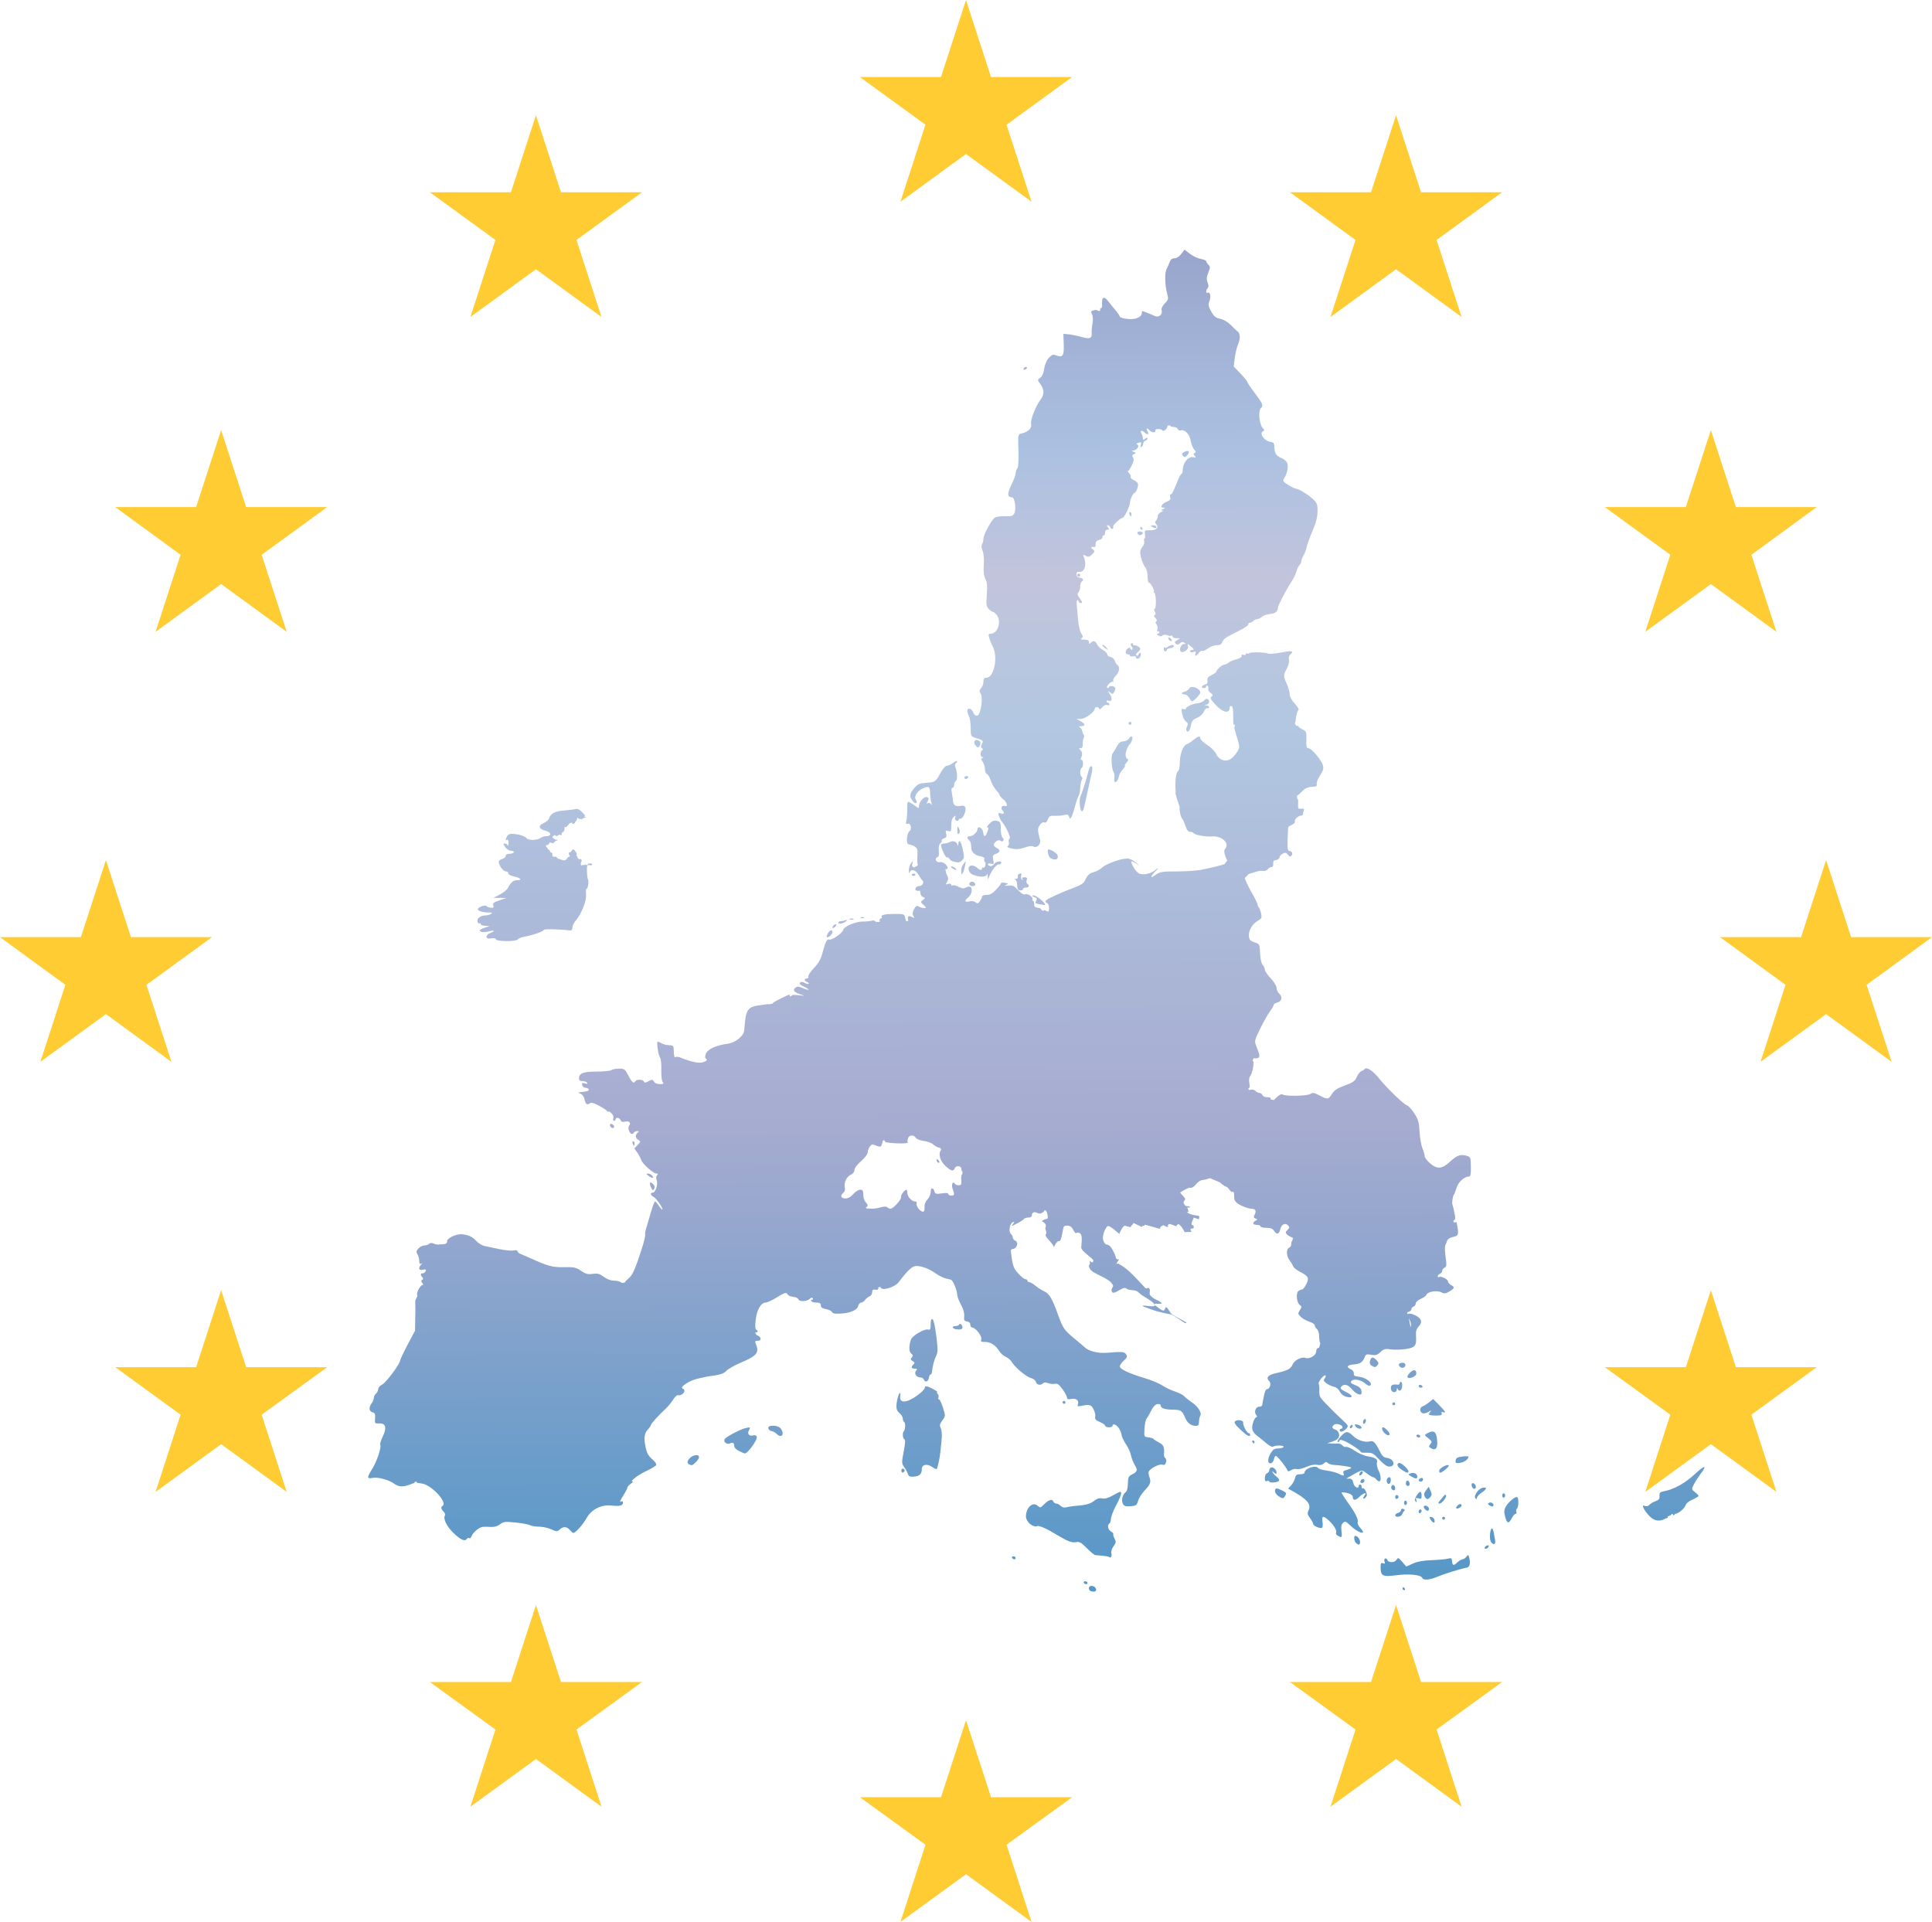<?xml version="1.0" encoding="UTF-8" standalone="no"?>
<!-- Created with Inkscape (http://www.inkscape.org/) -->

<svg
   xmlns:dc="http://purl.org/dc/elements/1.1/"
   xmlns:cc="http://creativecommons.org/ns#"
   xmlns:rdf="http://www.w3.org/1999/02/22-rdf-syntax-ns#"
   xmlns:svg="http://www.w3.org/2000/svg"
   xmlns="http://www.w3.org/2000/svg"
   xmlns:xlink="http://www.w3.org/1999/xlink"
   xmlns:sodipodi="http://sodipodi.sourceforge.net/DTD/sodipodi-0.dtd"
   xmlns:inkscape="http://www.inkscape.org/namespaces/inkscape"
   width="328.812"
   height="327.095"
   id="svg14261"
   sodipodi:version="0.32"
   inkscape:version="0.92.4 (5da689c313, 2019-01-14)"
   version="1.0"
   sodipodi:docname="EU_Insignia.svg"
   inkscape:output_extension="org.inkscape.output.svg.inkscape">
  <defs
     id="defs14263">
    <linearGradient
       id="linearGradient17302">
      <stop
         id="stop17304"
         offset="0"
         style="stop-color:#5497c7;stop-opacity:1;" />
      <stop
         style="stop-color:#a6abd0;stop-opacity:1;"
         offset="0.327"
         id="stop17306" />
      <stop
         id="stop17308"
         offset="0.611"
         style="stop-color:#b2c7e1;stop-opacity:1;" />
      <stop
         id="stop17310"
         offset="0.715"
         style="stop-color:#c2c4dc;stop-opacity:1;" />
      <stop
         style="stop-color:#abc1e1;stop-opacity:1;"
         offset="0.806"
         id="stop17312" />
      <stop
         id="stop17314"
         offset="1"
         style="stop-color:#929ac4;stop-opacity:1;" />
    </linearGradient>
    <g
       id="star">
      <g
         id="cone">
        <path
           id="triangle"
           transform="matrix(0.951,0.309,-0.309,0.951,0,-1)"
           d="M 0,0 0,1 0.5,1 0,0 z"
           inkscape:connector-curvature="0" />
        <use
           xlink:href="#triangle"
           height="18"
           width="27"
           y="0"
           x="0"
           id="use2165"
           transform="scale(-1,1)" />
      </g>
      <use
         xlink:href="#cone"
         height="18"
         width="27"
         y="0"
         x="0"
         id="use2167"
         transform="matrix(0.309,0.951,-0.951,0.309,0,0)" />
      <use
         xlink:href="#cone"
         height="18"
         width="27"
         y="0"
         x="0"
         id="use2169"
         transform="matrix(-0.809,0.588,-0.588,-0.809,0,0)" />
      <use
         xlink:href="#cone"
         height="18"
         width="27"
         y="0"
         x="0"
         id="use2171"
         transform="matrix(-0.809,-0.588,0.588,-0.809,0,0)" />
      <use
         xlink:href="#cone"
         height="18"
         width="27"
         y="0"
         x="0"
         id="use2173"
         transform="matrix(0.309,-0.951,0.951,0.309,0,0)" />
    </g>
    <linearGradient
       inkscape:collect="always"
       xlink:href="#linearGradient17302"
       id="linearGradient16791"
       gradientUnits="userSpaceOnUse"
       gradientTransform="matrix(2.578,0,0,3.394,225.304,231.763)"
       x1="2.804"
       y1="11.525"
       x2="2.566"
       y2="-59.586" />
  </defs>
  <sodipodi:namedview
     id="base"
     pagecolor="#ffffff"
     bordercolor="#666666"
     borderopacity="1.0"
     gridtolerance="10000"
     guidetolerance="10"
     objecttolerance="10"
     inkscape:pageopacity="0.0"
     inkscape:pageshadow="2"
     inkscape:zoom="3.7377569"
     inkscape:cx="98.278512"
     inkscape:cy="180.24432"
     inkscape:document-units="px"
     inkscape:current-layer="layer1"
     showgrid="false"
     showguides="true"
     inkscape:guide-bbox="true"
     inkscape:window-width="2560"
     inkscape:window-height="1400"
     inkscape:window-x="-12"
     inkscape:window-y="-12"
     inkscape:window-maximized="1"
     fit-margin-top="0"
     fit-margin-left="0"
     fit-margin-right="0"
     fit-margin-bottom="0" />
  <g
     inkscape:label="Layer 1"
     inkscape:groupmode="layer"
     id="layer1"
     transform="translate(-204.762,-261.624)">
    <path
       style="fill:#ffcc33;fill-opacity:1"
       d="m 369.168,261.624 -4.259,13.106 -13.8,0 11.158,8.121 -4.259,13.106 11.158,-8.121 11.158,8.121 -4.259,-13.106 11.158,-8.121 -13.8,0 -4.259,-13.106 z m -73.19,19.61 -4.259,13.106 -13.8,0 11.158,8.121 -4.259,13.106 11.158,-8.121 11.158,8.121 -4.259,-13.106 11.158,-8.121 -13.8,0 -4.259,-13.106 z m 146.381,0 -4.259,13.106 -13.8,0 11.158,8.121 -4.259,13.106 11.158,-8.121 11.158,8.121 -4.259,-13.106 11.158,-8.121 -13.8,0 -4.259,-13.106 z m -199.961,53.58 -4.259,13.106 -13.767,0 11.125,8.121 -4.259,13.106 11.158,-8.121 11.158,8.121 -4.259,-13.106 11.158,-8.121 -13.8,0 -4.259,-13.106 z m 253.542,0 -4.259,13.106 -13.8,0 11.158,8.121 -4.259,13.106 11.158,-8.121 11.158,8.121 -4.259,-13.106 11.125,-8.121 -13.767,0 -4.259,-13.106 z m -273.151,73.19 -4.259,13.106 -13.767,0 11.125,8.121 -4.259,13.106 11.158,-8.121 11.158,8.121 -4.259,-13.106 11.158,-8.121 -13.8,0 -4.259,-13.106 z m 292.761,0 -4.259,13.106 -13.8,0 11.158,8.121 -4.259,13.106 11.158,-8.121 11.158,8.121 -4.259,-13.106 11.125,-8.121 -13.767,0 -4.259,-13.106 z m -273.151,73.19 -4.259,13.106 -13.767,0 11.125,8.088 -4.259,13.139 11.158,-8.121 11.158,8.121 -4.259,-13.139 11.158,-8.088 -13.8,0 -4.259,-13.106 z m 253.542,0 -4.259,13.106 -13.8,0 11.158,8.088 -4.259,13.139 11.158,-8.121 11.158,8.121 -4.259,-13.139 11.125,-8.088 -13.767,0 -4.259,-13.106 z m -199.961,53.58 -4.259,13.106 -13.8,0 11.158,8.088 -4.259,13.139 11.158,-8.121 11.158,8.121 -4.259,-13.139 11.158,-8.088 -13.8,0 -4.259,-13.106 z m 146.381,0 -4.259,13.106 -13.8,0 11.158,8.088 -4.259,13.139 11.158,-8.121 11.158,8.121 -4.259,-13.139 11.158,-8.088 -13.8,0 -4.259,-13.106 z m -73.19,19.61 -4.259,13.106 -13.8,0 11.158,8.088 -4.259,13.139 11.158,-8.121 11.158,8.121 -4.259,-13.139 11.158,-8.088 -13.8,0 -4.259,-13.106 z"
       id="use4307"
       inkscape:connector-curvature="0" />
    <path
       style="fill:url(#linearGradient16791);fill-opacity:1;stroke:none;stroke-width:0.398;marker-start:none"
       d="m 201.602,42.484 -0.564,0.736 c -0.345,0.451 -0.794,0.738 -1.156,0.738 -0.421,0 -0.665,0.204 -0.838,0.691 -0.133,0.378 -0.355,0.881 -0.492,1.119 -0.34,0.591 -0.309,2.686 0.055,4.051 0.286,1.071 0.272,1.157 -0.363,1.82 -0.443,0.463 -0.626,0.86 -0.537,1.201 0.191,0.73 -0.503,1.253 -1.221,0.92 -0.789,-0.366 -1.923,-0.811 -2.057,-0.811 -0.062,0 -0.109,0.156 -0.109,0.346 0,0.696 -1.129,1.144 -2.477,0.984 -0.698,-0.083 -1.273,-0.266 -1.273,-0.4 0,-0.134 -0.306,-0.603 -0.684,-1.039 -0.378,-0.436 -0.909,-1.094 -1.182,-1.465 -0.802,-1.091 -1.243,-0.892 -1.129,0.51 0.025,0.309 -0.067,0.564 -0.201,0.564 -0.161,0 -0.179,0.22 -0.119,0.455 l -0.309,0.027 c -0.166,-0.187 -0.476,-0.233 -0.865,-0.109 -0.411,0.13 -0.448,0.242 -0.227,0.656 0.164,0.306 0.197,0.911 0.082,1.547 -0.103,0.573 -0.172,1.264 -0.146,1.539 0.094,1.029 -0.265,1.194 -1.729,0.781 -0.74,-0.209 -1.742,-0.414 -2.223,-0.455 l -0.863,-0.072 0.062,1.621 c 0.089,2.042 -0.142,2.467 -1.156,2.084 -0.663,-0.251 -0.809,-0.216 -1.365,0.373 -0.392,0.415 -0.69,1.105 -0.801,1.857 -0.112,0.767 -0.352,1.314 -0.674,1.539 -0.498,0.349 -0.491,0.351 0.037,1.092 0.65,0.914 0.667,1.783 0.062,2.566 -0.868,1.127 -1.81,3.527 -1.656,4.225 0.156,0.712 -0.455,1.31 -1.656,1.611 -0.579,0.145 -0.584,0.188 -0.5,2.912 0.054,1.774 -0.017,2.856 -0.191,3.031 -0.15,0.15 -0.273,0.502 -0.273,0.783 -5.1e-4,0.281 -0.333,1.186 -0.738,2.002 -0.742,1.491 -0.705,2.131 0.129,2.131 0.457,0 0.737,2.039 0.373,2.721 -0.243,0.454 -0.489,0.53 -1.639,0.492 -0.788,-0.026 -1.508,0.088 -1.73,0.273 -0.613,0.509 -1.879,2.884 -1.883,3.531 -0.002,0.327 -0.113,0.759 -0.238,0.957 -0.145,0.229 -0.107,0.644 0.092,1.127 0.191,0.463 0.265,1.404 0.199,2.404 -0.077,1.172 0.009,1.864 0.283,2.395 0.293,0.568 0.347,1.195 0.236,2.658 -0.123,1.628 -0.071,1.998 0.311,2.42 0.247,0.273 0.569,0.497 0.719,0.502 0.15,0.004 0.472,0.28 0.719,0.619 0.782,1.075 0.078,3.111 -1.074,3.111 -0.39,0 -0.433,0.112 -0.264,0.701 0.11,0.386 0.386,1.063 0.609,1.494 0.923,1.786 0.208,5.297 -1.082,5.297 -0.378,0 -0.51,0.162 -0.51,0.664 0,0.367 -0.178,0.863 -0.393,1.102 -0.319,0.353 -0.332,0.53 -0.082,0.93 0.459,0.735 0.01,3.637 -0.582,3.75 -0.281,0.053 -0.526,-0.139 -0.684,-0.555 -0.265,-0.698 -1,-0.888 -1,-0.256 0,0.215 0.127,0.63 0.281,0.92 0.155,0.29 0.287,1.178 0.291,1.975 0.008,1.438 0.013,1.444 0.902,1.73 1.266,0.408 1.299,0.445 0.992,1.02 -0.207,0.386 -0.199,0.562 0.027,0.701 0.216,0.134 0.225,0.242 0.027,0.363 -0.378,0.233 -0.35,1.131 0.035,1.156 0.249,0.015 0.249,0.046 0,0.146 -0.239,0.097 -0.223,0.253 0.065,0.664 0.205,0.294 0.373,0.843 0.373,1.229 0,0.386 0.149,0.766 0.336,0.838 0.186,0.071 0.485,0.571 0.666,1.119 0.18,0.548 0.591,1.285 0.91,1.629 0.319,0.345 0.582,0.718 0.582,0.838 0,0.12 0.276,0.441 0.619,0.711 0.666,0.524 0.868,1.375 0.273,1.146 -0.46,-0.177 -0.782,0.364 -0.428,0.719 0.446,0.447 0.321,0.727 -0.246,0.547 -0.457,-0.146 -0.494,-0.094 -0.338,0.418 0.098,0.323 0.32,0.759 0.492,0.965 0.731,0.877 1.589,2.731 1.338,2.887 -0.144,0.089 -0.205,0.377 -0.137,0.637 0.068,0.259 -0.007,0.549 -0.164,0.646 -0.177,0.109 -0.046,0.239 0.338,0.346 0.972,0.271 1.541,0.248 2.611,-0.127 0.64,-0.223 1.152,-0.273 1.422,-0.129 0.571,0.306 1.29,-0.418 1.109,-1.119 -0.444,-1.728 -0.45,-1.92 -0.062,-2.512 0.245,-0.374 0.549,-0.561 0.773,-0.475 0.243,0.094 0.455,-0.085 0.619,-0.518 0.215,-0.565 0.389,-0.656 1.191,-0.619 0.516,0.023 1.225,-0.03 1.584,-0.127 0.504,-0.136 0.692,-0.08 0.828,0.271 0.166,0.433 0.192,0.439 0.428,0.019 0.136,-0.243 0.409,-1.078 0.611,-1.857 0.203,-0.779 0.473,-1.539 0.592,-1.684 0.12,-0.146 0.245,-0.767 0.281,-1.385 0.037,-0.618 0.162,-1.251 0.281,-1.41 0.129,-0.171 0.11,-0.36 -0.045,-0.455 -0.333,-0.207 -0.338,-1.298 -0.008,-1.502 0.329,-0.204 0.321,-1.375 -0.01,-1.375 -0.165,0 -0.181,-0.158 -0.037,-0.438 0.249,-0.484 0.122,-1.093 -0.299,-1.373 -0.172,-0.115 -0.117,-0.181 0.145,-0.184 0.3,-0.003 0.405,-0.21 0.391,-0.719 -0.011,-0.392 0.067,-0.845 0.164,-1.002 0.097,-0.157 0.09,-0.418 -0.018,-0.59 -0.107,-0.172 -0.225,-0.474 -0.254,-0.666 -0.029,-0.193 -0.202,-0.44 -0.383,-0.555 -0.232,-0.147 -0.161,-0.216 0.236,-0.219 0.764,-0.005 0.704,-0.405 -0.127,-0.855 l -0.684,-0.373 0.756,-0.01 c 0.755,-0.009 2.367,-1.201 2.367,-1.748 0,-0.376 0.746,-0.322 0.756,0.055 0.005,0.172 0.215,0.055 0.473,-0.254 0.286,-0.344 0.623,-0.503 0.865,-0.41 0.217,0.084 0.391,0.035 0.391,-0.117 0,-0.152 -0.109,-0.283 -0.246,-0.283 -0.137,0 -0.246,-0.103 -0.246,-0.236 0,-0.133 0.156,-0.183 0.348,-0.109 0.579,0.222 0.697,-0.346 0.227,-1.084 -0.426,-0.668 -0.424,-0.671 0.01,-0.326 0.392,0.312 0.476,0.312 0.674,0 0.124,-0.197 0.234,-0.491 0.236,-0.646 0.006,-0.386 -0.946,-0.613 -1.074,-0.256 -0.056,0.157 -0.199,0.204 -0.311,0.1 -0.256,-0.239 0.769,-1.217 1.029,-0.982 0.105,0.095 0.108,0.034 0.01,-0.137 -0.103,-0.179 0.08,-0.561 0.428,-0.91 0.624,-0.624 0.752,-1.535 0.264,-1.848 -0.153,-0.098 -0.353,-0.418 -0.447,-0.719 -0.094,-0.302 -0.415,-0.586 -0.719,-0.629 -0.303,-0.043 -0.555,-0.233 -0.555,-0.428 0,-0.195 -0.334,-0.539 -0.746,-0.764 -0.411,-0.225 -0.857,-0.656 -0.992,-0.957 -0.275,-0.611 -0.628,-0.7 -1.074,-0.254 -0.233,0.233 -0.301,0.211 -0.301,-0.119 0,-0.311 -0.215,-0.425 -0.811,-0.428 -0.577,-0.002 -0.708,-0.066 -0.455,-0.227 0.303,-0.192 0.294,-0.311 -0.045,-0.828 -0.218,-0.332 -0.46,-1.383 -0.537,-2.332 -0.077,-0.949 -0.179,-2.093 -0.229,-2.539 -0.049,-0.446 0.004,-0.811 0.119,-0.811 0.115,0 0.209,0.109 0.209,0.246 0,0.137 0.173,0.256 0.383,0.256 0.304,0 0.269,-0.158 -0.174,-0.756 -0.429,-0.582 -0.484,-0.816 -0.254,-1.047 0.164,-0.164 0.301,-0.608 0.301,-0.984 0,-0.377 0.109,-0.751 0.246,-0.836 0.425,-0.263 0.277,-0.591 -0.311,-0.674 -0.368,-0.052 -0.564,-0.246 -0.564,-0.574 0,-0.34 0.145,-0.479 0.445,-0.428 0.914,0.154 1.351,-1.23 0.803,-2.539 -0.173,-0.412 -0.143,-0.433 0.326,-0.182 0.442,0.236 0.623,0.196 1.074,-0.256 0.523,-0.523 0.526,-0.559 0.082,-0.883 -0.424,-0.311 -0.269,-0.444 0.41,-0.373 0.079,0.008 0.129,-0.227 0.119,-0.52 -0.013,-0.365 0.182,-0.58 0.609,-0.691 0.343,-0.089 0.589,-0.296 0.555,-0.455 -0.034,-0.16 0.054,-0.291 0.191,-0.291 0.137,0 0.246,-0.225 0.246,-0.5 0,-0.294 0.172,-0.502 0.41,-0.502 0.331,0 0.344,-0.066 0.09,-0.373 -0.223,-0.269 -0.225,-0.373 -0.018,-0.373 0.158,0 0.349,0.168 0.428,0.373 0.079,0.205 0.248,0.314 0.373,0.236 0.125,-0.078 0.166,-0.237 0.1,-0.346 -0.135,-0.218 1.23,-1.51 1.594,-1.51 0.281,0 1.266,-2.003 1.266,-2.568 0,-0.511 0.519,-1.674 0.746,-1.674 0.281,0 0.751,-1.216 0.609,-1.584 -0.072,-0.189 -0.413,-0.472 -0.756,-0.629 -0.343,-0.156 -0.56,-0.394 -0.482,-0.52 0.078,-0.126 -0.037,-0.402 -0.254,-0.619 -0.216,-0.217 -0.305,-0.4 -0.191,-0.4 0.205,0 0.923,-1.385 0.965,-1.865 0.011,-0.137 -0.077,-0.381 -0.191,-0.537 -0.13,-0.176 -0.039,-0.353 0.236,-0.465 0.412,-0.168 0.408,-0.191 -0.055,-0.381 -0.381,-0.157 -0.409,-0.205 -0.1,-0.219 0.611,-0.026 1.152,-0.751 0.746,-1.002 -0.227,-0.141 -0.171,-0.237 0.209,-0.336 0.443,-0.116 0.511,-0.053 0.375,0.373 -0.108,0.34 -0.075,0.45 0.109,0.336 0.152,-0.094 0.281,-0.335 0.281,-0.537 0,-0.203 0.168,-0.431 0.373,-0.51 0.206,-0.079 0.373,-0.261 0.373,-0.4 0,-0.146 -0.157,-0.124 -0.373,0.055 -0.261,0.218 -0.388,0.233 -0.41,0.037 -0.057,-0.508 -0.093,-0.657 -0.271,-0.938 -0.283,-0.445 0.086,-0.607 0.482,-0.211 0.536,0.537 0.888,0.454 0.572,-0.135 -0.318,-0.595 -0.115,-0.646 0.42,-0.109 0.393,0.393 0.99,0.356 0.91,-0.055 -0.06,-0.307 0.994,-0.307 1.201,0 0.098,0.144 0.341,0.076 0.592,-0.174 0.173,-0.173 0.261,-0.388 0.281,-0.629 l 0.42,-0.035 c 0.118,0.193 0.289,0.254 0.582,0.254 0.33,0 0.66,0.158 0.736,0.355 0.075,0.197 0.292,0.307 0.475,0.236 0.664,-0.255 1.546,0.63 1.721,1.721 0.092,0.575 0.358,1.256 0.592,1.52 0.323,0.366 0.355,0.506 0.109,0.592 -0.262,0.092 -0.27,0.188 -0.01,0.502 0.274,0.331 0.252,0.366 -0.174,0.236 -0.868,-0.263 -1.865,0.908 -1.865,2.186 0,0.352 -0.088,0.637 -0.191,0.637 -0.104,0 -0.338,0.372 -0.52,0.818 -0.908,2.235 -1.127,2.676 -1.338,2.676 -0.126,0 -0.163,0.218 -0.082,0.475 0.111,0.35 -0.039,0.534 -0.592,0.764 -0.858,0.356 -1.215,1.003 -0.572,1.029 0.357,0.015 0.344,0.057 -0.072,0.236 -0.346,0.149 -0.389,0.223 -0.129,0.246 0.229,0.021 0.163,0.115 -0.182,0.254 -0.308,0.124 -0.564,0.432 -0.564,0.684 0,0.251 -0.132,0.587 -0.291,0.746 -0.218,0.219 -0.204,0.383 0.037,0.674 0.476,0.574 -0.048,1.038 -1.129,1.002 -0.861,-0.029 -0.901,0.004 -0.803,0.674 0.056,0.389 0.021,0.709 -0.08,0.709 -0.1,0 -0.126,0.222 -0.055,0.492 0.07,0.271 -0.052,0.671 -0.273,0.893 -0.221,0.221 -0.4,0.652 -0.4,0.965 0,0.75 0.485,2.172 0.91,2.666 0.187,0.217 0.336,0.857 0.336,1.43 0,0.573 0.093,1.047 0.201,1.047 0.289,0 1.06,1.397 0.873,1.584 -0.087,0.088 -0.053,0.163 0.072,0.164 0.126,0.001 0.244,0.621 0.266,1.375 0.021,0.754 -0.062,1.365 -0.191,1.365 -0.141,0 -0.136,0.197 0.018,0.482 0.181,0.338 0.171,0.506 -0.027,0.572 -0.182,0.06 -0.138,0.237 0.127,0.502 0.266,0.266 0.318,0.467 0.146,0.572 -0.182,0.112 -0.163,0.268 0.037,0.51 0.16,0.194 0.227,0.58 0.154,0.855 -0.072,0.276 -0.025,0.442 0.1,0.365 0.125,-0.077 0.219,-0.029 0.219,0.117 0,0.145 -0.139,0.269 -0.311,0.273 -0.172,0.004 -0.107,0.136 0.146,0.283 0.316,0.184 0.542,0.184 0.719,0.008 0.158,-0.159 0.478,-0.178 0.828,-0.045 0.312,0.118 0.628,0.147 0.711,0.065 0.082,-0.083 0.154,-0.016 0.154,0.145 0,0.161 0.306,0.296 0.684,0.301 0.684,0.009 0.689,0.006 0.127,0.318 -0.437,0.243 -0.495,0.377 -0.264,0.609 0.231,0.231 0.385,0.224 0.691,-0.055 0.266,-0.241 0.515,-0.284 0.764,-0.127 0.313,0.199 0.302,0.233 -0.055,0.236 -0.446,0.004 -0.833,0.832 -0.582,1.238 0.266,0.431 1.427,-0.272 1.293,-0.783 -0.148,-0.565 -0.121,-0.564 0.582,0.047 0.459,0.399 0.493,0.5 0.164,0.5 -0.227,0 -0.41,0.117 -0.41,0.264 0,0.159 0.216,0.201 0.537,0.1 0.426,-0.135 0.506,-0.083 0.383,0.238 -0.214,0.558 0.142,0.507 0.564,-0.082 0.193,-0.267 0.449,-0.423 0.574,-0.346 0.125,0.077 0.572,-0.116 0.992,-0.428 0.421,-0.311 1.095,-0.558 1.492,-0.547 0.462,0.013 0.782,-0.132 0.883,-0.4 0.253,-0.668 0.559,-0.897 2.604,-1.895 1.06,-0.516 1.906,-1.064 1.875,-1.219 -0.03,-0.154 0.081,-0.285 0.246,-0.291 0.165,-0.006 0.438,-0.147 0.609,-0.318 0.171,-0.172 0.472,-0.32 0.674,-0.32 0.203,0 0.563,-0.176 0.801,-0.391 0.237,-0.215 0.855,-0.425 1.367,-0.473 0.908,-0.084 1.347,-0.433 1.355,-1.066 0.005,-0.381 1.4,-3.068 2.303,-4.432 0.364,-0.549 0.748,-1.337 0.848,-1.748 0.1,-0.411 0.335,-0.891 0.518,-1.074 0.182,-0.183 0.328,-0.501 0.328,-0.701 0,-0.201 0.153,-0.616 0.346,-0.92 0.193,-0.304 0.438,-0.937 0.537,-1.41 0.099,-0.473 0.556,-1.749 1.02,-2.832 0.609,-1.424 0.838,-2.34 0.838,-3.312 0,-1.212 -0.081,-1.423 -0.848,-2.121 -0.872,-0.795 -2.441,-1.73 -2.895,-1.73 -0.141,0 -0.708,-0.281 -1.256,-0.627 -0.937,-0.592 -0.968,-0.669 -0.637,-1.193 0.516,-0.816 0.722,-2.081 0.428,-2.631 -0.141,-0.263 -0.595,-0.613 -1.002,-0.781 -0.844,-0.35 -1.122,-0.816 -1.137,-1.885 -0.008,-0.606 -0.134,-0.759 -0.639,-0.828 -1.132,-0.155 -2.053,-1.566 -1.209,-1.848 0.186,-0.062 0.145,-0.227 -0.119,-0.492 -0.603,-0.603 -0.825,-3.003 -0.318,-3.424 0.481,-0.399 0.32,-0.743 -1.256,-2.83 -0.598,-0.791 -1.084,-1.537 -1.084,-1.648 0,-0.112 -0.515,-0.734 -1.146,-1.393 l -1.146,-1.201 0.172,-1.402 c 0.096,-0.773 0.335,-1.785 0.527,-2.248 0.462,-1.113 0.436,-1.935 -0.062,-2.33 -0.223,-0.177 -0.759,-0.686 -1.193,-1.129 -0.461,-0.469 -1.184,-0.887 -1.738,-1.002 -0.765,-0.159 -1.061,-0.401 -1.529,-1.236 -0.494,-0.881 -0.543,-1.147 -0.309,-1.768 0.297,-0.788 0.109,-1.681 -0.301,-1.428 -0.331,0.206 -0.332,-0.45 0,-0.783 0.179,-0.179 0.176,-0.476 -0.01,-0.965 -0.209,-0.548 -0.182,-0.932 0.119,-1.684 0.347,-0.866 0.345,-1.01 0.008,-1.348 -0.208,-0.208 -0.373,-0.48 -0.373,-0.602 0,-0.121 -0.423,-0.293 -0.938,-0.383 -0.514,-0.09 -1.34,-0.482 -1.838,-0.873 z M 174.639,62.438 c -0.137,0 -0.316,0.109 -0.4,0.246 -0.085,0.137 -0.047,0.244 0.09,0.244 0.137,0 0.325,-0.107 0.41,-0.244 0.085,-0.137 0.037,-0.246 -0.1,-0.246 z m 27.371,14.318 c -0.123,0.008 -0.277,0.051 -0.455,0.146 -0.438,0.235 -0.48,0.36 -0.236,0.654 0.261,0.315 0.361,0.302 0.738,-0.082 0.415,-0.423 0.323,-0.743 -0.047,-0.719 z m -9.686,10.387 c -0.132,0 -0.178,0.177 -0.1,0.383 0.078,0.206 0.192,0.373 0.246,0.373 0.053,0 0.1,-0.167 0.1,-0.373 0,-0.206 -0.112,-0.383 -0.246,-0.383 z m 3.924,2.258 c -0.453,0.004 -0.494,0.049 -0.191,0.244 0.483,0.313 0.756,0.313 0.756,0 0,-0.137 -0.256,-0.246 -0.564,-0.244 z m -2.074,0.244 c -0.06,0 -0.109,0.109 -0.109,0.246 0,0.137 0.118,0.256 0.264,0.256 0.145,0 0.194,-0.119 0.109,-0.256 -0.085,-0.137 -0.203,-0.246 -0.264,-0.246 z m -0.273,0.811 c -0.361,0.024 -0.446,0.238 -0.164,0.52 0.216,0.217 0.65,0.083 0.756,-0.236 0.045,-0.134 -0.151,-0.262 -0.428,-0.283 -0.063,-0.005 -0.113,-0.003 -0.164,0 z m -10.314,7.174 c -0.138,0 -0.246,0.116 -0.246,0.254 0,0.138 0.108,0.246 0.246,0.246 0.138,0 0.256,-0.108 0.256,-0.246 0,-0.138 -0.118,-0.254 -0.256,-0.254 z m 15.293,10.842 c -0.086,0.026 -0.097,0.156 0.037,0.373 0.091,0.147 0.292,0.273 0.438,0.273 0.166,0 0.142,-0.145 -0.055,-0.383 -0.171,-0.206 -0.334,-0.289 -0.42,-0.264 z m -6.217,0.982 c -0.031,0.006 -0.073,0.023 -0.109,0.045 -0.179,0.111 -0.165,0.276 0.037,0.52 0.164,0.197 0.217,0.438 0.109,0.537 -0.107,0.1 -0.247,0.031 -0.311,-0.146 -0.088,-0.247 -0.196,-0.248 -0.465,-0.025 -0.462,0.384 -0.452,0.973 0.019,0.973 0.206,0 0.373,0.104 0.373,0.229 0,0.124 0.226,0.172 0.5,0.1 0.279,-0.073 0.5,-0.009 0.5,0.146 0,0.485 0.684,0.303 0.82,-0.219 0.141,-0.538 -0.207,-0.708 -0.391,-0.191 -0.061,0.172 -0.207,0.224 -0.328,0.109 -0.126,-0.118 -0.038,-0.348 0.209,-0.529 0.239,-0.175 0.438,-0.44 0.438,-0.582 0,-0.263 -0.718,-0.671 -1.057,-0.6 -0.103,0.022 -0.191,-0.073 -0.191,-0.219 0,-0.109 -0.06,-0.164 -0.154,-0.146 z m -5.006,0.273 c -0.015,0.002 -0.028,9.5e-4 -0.037,0.01 -0.07,0.07 0.091,0.291 0.355,0.49 0.674,0.511 0.757,0.469 0.227,-0.117 -0.218,-0.241 -0.444,-0.395 -0.545,-0.383 z m 11.924,0.037 c -0.225,-0.009 -0.583,0.122 -0.92,0.381 -0.15,0.115 -0.345,0.137 -0.436,0.047 -0.09,-0.091 -0.164,0.025 -0.164,0.254 0,0.456 0.398,0.571 0.537,0.154 0.048,-0.143 0.34,-0.276 0.646,-0.299 0.307,-0.023 0.555,-0.183 0.555,-0.355 0,-0.119 -0.084,-0.176 -0.219,-0.182 z m 19.908,1.074 c -0.315,0.004 -0.802,0.074 -1.475,0.209 -0.971,0.196 -1.958,0.28 -2.193,0.182 -0.589,-0.247 -3.07,-0.29 -3.215,-0.055 -0.065,0.105 -0.226,0.124 -0.354,0.045 -0.128,-0.079 -0.229,-0.022 -0.229,0.119 0,0.141 -0.171,0.191 -0.383,0.109 -0.241,-0.093 -0.364,-0.027 -0.318,0.182 0.045,0.206 -0.302,0.427 -0.918,0.582 -0.548,0.139 -1.149,0.398 -1.33,0.574 -0.181,0.177 -0.486,0.318 -0.682,0.318 -0.369,0 -1.357,0.863 -1.367,1.193 -0.003,0.103 -0.366,0.363 -0.809,0.582 -0.604,0.3 -0.782,0.539 -0.721,0.955 0.057,0.391 -0.071,0.596 -0.436,0.691 -0.596,0.156 -0.703,0.574 -0.146,0.574 0.206,0 0.373,-0.118 0.373,-0.264 0,-0.145 0.105,-0.2 0.236,-0.119 0.131,0.081 0.182,0.305 0.109,0.492 -0.071,0.188 0.116,0.505 0.41,0.711 0.333,0.233 0.43,0.442 0.264,0.545 -0.408,0.252 -0.333,0.471 0.465,1.365 1.3,1.458 2.512,1.736 2.512,0.574 0,-0.19 0.139,-0.303 0.311,-0.246 0.208,0.07 0.305,0.624 0.291,1.648 -0.012,0.846 0.018,1.537 0.072,1.537 0.02,0 0.092,-0.039 0.174,-0.09 l 0.027,0.418 c -0.036,0.026 -0.045,0.037 -0.082,0.064 -0.044,0.031 0.152,0.813 0.438,1.738 0.499,1.62 0.503,1.707 0.08,2.43 -0.242,0.413 -0.728,0.963 -1.074,1.221 -0.849,0.634 -2.076,0.239 -2.539,-0.82 -0.178,-0.408 -0.85,-1.09 -1.502,-1.51 -0.651,-0.42 -1.184,-0.919 -1.184,-1.111 0,-0.503 -0.36,-0.427 -1.164,0.236 -0.388,0.32 -0.91,0.656 -1.156,0.746 -0.629,0.23 -1.174,1.676 -1.174,3.123 0,0.784 -0.136,1.341 -0.375,1.539 -0.344,0.286 -0.463,2.148 -0.318,3.559 l -0.09,0.027 0.164,0.537 c 0.039,0.222 0.088,0.419 0.145,0.582 0.056,0.16 0.103,0.284 0.154,0.393 l 0.283,0.918 c -0.07,0.517 0.141,1.623 0.465,2.031 0.138,0.175 0.39,0.741 0.555,1.256 0.206,0.639 0.446,0.938 0.764,0.938 0.255,0 0.534,0.103 0.611,0.229 0.189,0.306 2.058,0.645 3.066,0.555 1.679,-0.15 3.102,1.122 2.312,2.074 -0.23,0.277 -0.23,0.564 -0.008,1.238 0.115,0.349 0.249,0.643 0.354,0.766 l -0.482,0.637 c -0.77,0.265 -2.209,0.611 -4.059,0.975 -0.727,0.143 -2.563,0.264 -4.078,0.264 -2.403,0 -2.852,0.068 -3.496,0.527 -1.144,0.816 -1.078,0.414 0.127,-0.801 0.092,-0.092 0.209,-0.219 0.209,-0.219 l -0.137,-0.018 c -0.755,0.73 -1.938,1.184 -2.957,0.92 -0.317,-0.082 -0.807,-0.59 -1.111,-1.156 -0.59,-1.098 -0.508,-1.21 0.428,-0.611 l 0.609,0.402 -0.59,-0.529 c -0.327,-0.287 -0.877,-0.593 -1.23,-0.682 -0.82,-0.207 -3.769,0.779 -4.578,1.529 -0.328,0.305 -0.911,0.63 -1.301,0.729 -0.819,0.205 -1.167,0.524 -1.566,1.428 -0.209,0.473 -0.711,0.809 -1.867,1.238 -2.304,0.855 -4.641,1.934 -4.824,2.23 -0.087,0.142 0.014,0.322 0.219,0.4 0.218,0.084 0.357,0.434 0.346,0.855 -0.018,0.634 -0.075,0.688 -0.51,0.455 -0.283,-0.152 -0.396,-0.189 -0.408,0.01 l -0.328,-0.1 c -0.109,-0.292 -0.287,-0.377 -0.656,-0.42 -0.505,-0.058 -0.652,-0.208 -0.637,-0.637 0.011,-0.309 -0.087,-0.564 -0.209,-0.564 -0.122,0 -0.155,-0.09 -0.082,-0.209 0.217,-0.352 -0.745,-1.058 -1.201,-0.883 -0.281,0.108 -0.679,-0.125 -1.23,-0.711 -0.683,-0.724 -0.954,-0.85 -1.674,-0.773 -0.638,0.067 -0.737,0.03 -0.373,-0.127 0.447,-0.193 0.436,-0.22 -0.182,-0.338 -0.373,-0.071 -0.684,-0.044 -0.684,0.065 0,0.109 -0.375,0.601 -0.838,1.092 -0.616,0.653 -1.046,0.893 -1.619,0.893 -0.454,0 -0.788,0.127 -0.793,0.309 -0.004,0.172 -0.166,0.523 -0.363,0.783 -0.295,0.39 -0.426,0.423 -0.738,0.164 -0.209,-0.174 -0.649,-0.246 -0.975,-0.164 -0.857,0.215 -0.989,-0.089 -0.281,-0.646 0.618,-0.486 0.834,-1.535 0.373,-1.82 -0.134,-0.083 -0.47,-0.029 -0.746,0.119 -0.38,0.204 -0.681,0.179 -1.256,-0.119 -0.417,-0.216 -0.869,-0.329 -1.002,-0.246 -0.133,0.082 -0.246,0.028 -0.246,-0.127 0,-0.17 -0.198,-0.218 -0.51,-0.119 -0.462,0.147 -0.481,0.106 -0.199,-0.346 0.235,-0.377 0.24,-0.652 0.035,-1.102 -0.06,-0.132 -0.107,-0.233 -0.172,-0.318 l -0.154,-0.764 c 0.473,0.135 0.547,-0.308 0.035,-0.82 -0.288,-0.288 -0.69,-0.437 -0.975,-0.363 -0.58,0.152 -0.977,-0.609 -0.428,-0.82 0.251,-0.096 0.332,-0.428 0.266,-1.102 -0.062,-0.623 0.025,-1.065 0.254,-1.256 0.194,-0.161 0.298,-0.379 0.229,-0.49 -0.069,-0.112 0.113,-0.281 0.4,-0.373 0.411,-0.131 0.485,-0.295 0.363,-0.783 -0.135,-0.539 -0.086,-0.605 0.355,-0.465 0.46,0.146 0.51,0.056 0.51,-0.947 0,-0.739 0.138,-1.219 0.418,-1.447 0.366,-0.298 0.399,-0.288 0.264,0.074 -0.093,0.248 -0.012,0.473 0.201,0.555 0.198,0.075 0.363,0.023 0.363,-0.109 0,-0.133 0.148,-0.236 0.338,-0.236 0.437,0 1.019,-1.361 0.811,-1.902 -0.116,-0.301 -0.352,-0.37 -0.883,-0.264 -0.748,0.15 -1.182,-0.148 -1.211,-0.83 -0.009,-0.206 -0.095,-0.804 -0.191,-1.318 -0.118,-0.634 -0.091,-0.93 0.1,-0.93 0.155,0 0.283,-0.224 0.283,-0.49 0,-0.266 0.117,-0.554 0.254,-0.639 0.317,-0.196 0.323,-1.399 0.01,-2.221 -0.154,-0.404 -0.154,-0.679 0,-0.773 0.132,-0.082 0.236,-0.271 0.236,-0.41 0,-0.14 -0.295,-0.011 -0.656,0.273 -0.362,0.284 -0.848,0.51 -1.082,0.51 -0.253,0 -0.7,0.509 -1.102,1.248 -0.818,1.505 -0.876,1.542 -2.486,1.656 -1.083,0.076 -1.387,0.214 -1.965,0.893 -0.786,0.924 -0.851,1.359 -0.301,2.146 0.461,0.658 0.984,0.5 0.564,-0.172 -0.368,-0.589 0.359,-1.64 1.393,-2.012 0.891,-0.32 1.005,-0.228 1.047,0.938 0.018,0.507 0.108,1.204 0.209,1.547 0.127,0.435 0.106,0.523 -0.064,0.283 -0.134,-0.189 -0.37,-0.267 -0.537,-0.164 -0.233,0.145 -0.238,0.066 -0.018,-0.346 0.231,-0.433 0.209,-0.561 -0.109,-0.684 -0.482,-0.185 -1.375,0.78 -1.375,1.484 0,0.443 -0.049,0.465 -0.436,0.154 -0.24,-0.194 -0.694,-0.491 -1.002,-0.664 -0.553,-0.31 -0.561,-0.298 -0.564,1.119 -0.002,0.79 -0.071,1.691 -0.154,2.002 -0.117,0.433 -0.066,0.539 0.219,0.43 0.515,-0.198 0.801,0.917 0.326,1.273 -0.511,0.383 -0.622,2.225 -0.135,2.24 0.206,0.006 0.636,0.151 0.955,0.326 0.458,0.252 0.57,0.512 0.537,1.238 -0.055,1.209 -0.057,1.771 0.082,2.004 l -0.674,0.373 c -0.325,-0.116 -0.386,-0.279 -0.283,-0.656 0.148,-0.539 0.14,-0.536 -0.236,-0.065 -0.213,0.266 -0.369,0.828 -0.354,1.248 0.017,0.449 0.076,0.574 0.145,0.309 0.175,-0.676 1.042,-0.425 1.529,0.447 0.231,0.412 0.514,0.831 0.637,0.92 0.365,0.265 -0.035,0.955 -0.555,0.955 -0.264,0 -0.55,0.167 -0.629,0.373 -0.128,0.335 0.123,0.494 0.656,0.41 0.103,-0.016 0.182,0.176 0.182,0.436 0,0.26 0.198,0.553 0.438,0.646 0.413,0.16 0.409,0.187 -0.018,0.502 -0.431,0.317 -0.418,0.357 0.117,0.855 0.484,0.451 0.497,0.527 0.119,0.527 -0.24,0 -0.65,-0.115 -0.91,-0.254 -0.393,-0.21 -0.538,-0.134 -0.838,0.445 -0.258,0.5 -0.29,0.824 -0.109,1.146 0.22,0.395 0.193,0.412 -0.236,0.182 -0.629,-0.336 -0.834,-0.113 -0.637,0.674 8.6e-4,0.003 -8.2e-4,0.007 0,0.01 l -0.365,0.01 c -0.054,-0.142 -0.104,-0.302 -0.137,-0.465 -0.149,-0.745 -0.167,-0.756 -1.756,-0.756 -1.736,0 -2.476,0.174 -2.258,0.527 0.076,0.123 0.019,0.229 -0.127,0.229 -0.221,0 -0.284,0.264 -0.219,0.6 h -0.629 c -0.248,-0.257 -0.436,-0.296 -0.709,-0.209 -0.288,0.092 -0.966,0.154 -1.502,0.146 -1.211,-0.017 -3.194,0.809 -3.35,1.393 -0.158,0.593 -1.957,1.845 -2.404,1.674 -0.391,-0.151 -0.665,0.414 -1.201,2.486 -0.219,0.846 -0.654,1.586 -1.402,2.367 -0.597,0.624 -1.023,1.27 -0.955,1.447 0.068,0.178 -0.045,0.326 -0.246,0.326 -0.495,0 -0.464,0.406 0.045,0.602 0.225,0.087 0.34,0.224 0.264,0.301 -0.076,0.076 -0.38,0.006 -0.682,-0.154 -0.364,-0.195 -0.628,-0.212 -0.793,-0.047 -0.166,0.165 0.054,0.397 0.656,0.684 1.145,0.544 1.013,0.746 -0.164,0.254 -0.693,-0.29 -0.955,-0.311 -1.273,-0.072 -0.524,0.392 -0.248,0.768 0.836,1.129 0.865,0.287 0.855,0.287 -0.318,0.154 -0.813,-0.092 -1.067,-0.1 -1.146,0.109 l -0.092,-0.008 -0.209,0.135 c -0.022,-0.199 -0.067,-0.346 -0.117,-0.346 -0.073,0 -0.802,0.342 -1.621,0.756 -0.735,0.371 -1.103,0.58 -1.293,0.811 l -0.619,0.092 c -0.064,-0.038 -0.149,-0.043 -0.264,-0.019 -0.24,0.048 -0.965,0.152 -1.619,0.236 -1.428,0.185 -1.932,0.802 -2.094,2.559 -0.06,0.653 -0.136,1.409 -0.164,1.684 -0.096,0.952 -1.498,2.071 -2.822,2.248 -1.976,0.264 -3.429,0.938 -3.705,1.721 -0.176,0.5 -0.152,0.73 0.082,0.875 0.225,0.139 0.105,0.286 -0.41,0.5 -0.721,0.298 -1.963,0.07 -3.996,-0.746 -0.319,-0.128 -0.691,-0.17 -0.818,-0.092 -0.227,0.141 -0.289,-0.146 -0.328,-1.383 -0.017,-0.521 -0.149,-0.624 -0.773,-0.629 -0.412,-0.003 -0.994,-0.15 -1.293,-0.318 -0.299,-0.168 -0.592,-0.301 -0.656,-0.301 -0.229,0 0.105,2.351 0.383,2.686 0.165,0.199 0.264,1.081 0.236,2.104 -0.027,1.021 0.072,1.913 0.236,2.111 0.229,0.277 0.138,0.338 -0.482,0.338 -0.465,0 -0.865,-0.168 -1.01,-0.428 -0.216,-0.387 -0.3,-0.395 -0.92,-0.064 -0.533,0.284 -0.71,0.297 -0.791,0.055 -0.124,-0.372 -1.219,-0.421 -1.439,-0.065 -0.29,0.47 -0.573,0.255 -1.191,-0.928 -0.573,-1.095 -0.69,-1.19 -1.584,-1.201 -0.532,-0.007 -1.114,0.108 -1.301,0.246 -0.187,0.139 -1.324,0.249 -2.521,0.254 -2.299,0.008 -3.006,0.286 -3.006,1.166 0,0.331 0.182,0.463 0.611,0.463 0.334,0 0.689,0.131 0.783,0.283 0.116,0.188 -0.007,0.218 -0.383,0.1 -0.449,-0.143 -0.537,-0.091 -0.465,0.283 0.049,0.255 0.292,0.463 0.555,0.463 0.26,5e-4 0.52,0.128 0.574,0.291 0.064,0.19 -0.286,0.338 -0.975,0.4 -0.905,0.083 -0.983,0.126 -0.5,0.293 0.359,0.125 0.628,0.476 0.719,0.928 0.171,0.853 0.482,1.099 0.92,0.736 0.23,-0.192 0.652,-0.081 1.547,0.393 0.677,0.358 1.311,0.775 1.412,0.928 0.101,0.152 0.189,0.182 0.191,0.074 0.002,-0.108 0.232,0.012 0.51,0.271 0.308,0.287 0.441,0.631 0.346,0.883 -0.088,0.23 -0.037,0.42 0.117,0.42 0.152,0 0.273,-0.119 0.273,-0.256 0,-0.406 0.679,-0.279 0.846,0.156 0.108,0.282 0.34,0.351 0.766,0.244 0.675,-0.17 1.057,0.209 0.684,0.674 -0.144,0.178 -0.153,0.533 -0.027,0.865 0.224,0.593 0.588,0.728 0.846,0.311 0.085,-0.137 0.35,-0.249 0.582,-0.246 0.257,0.002 0.319,0.08 0.156,0.191 -0.531,0.364 -0.557,0.959 -0.055,1.273 0.498,0.31 0.496,0.324 -0.055,0.91 l -0.557,0.582 0.492,0.701 c 0.272,0.387 0.58,0.961 0.674,1.266 0.206,0.661 2.065,2.312 2.604,2.312 0.281,0 0.308,0.072 0.1,0.281 -0.182,0.182 -0.205,0.488 -0.064,0.857 0.258,0.679 -0.204,2.111 -0.682,2.111 -0.48,0 -0.387,0.439 0.154,0.729 0.483,0.259 1.654,1.959 1.475,2.139 -0.054,0.054 -0.312,-0.233 -0.582,-0.637 -0.27,-0.404 -0.566,-0.738 -0.656,-0.738 -0.089,-4.6e-4 -0.402,0.817 -0.691,1.812 -0.289,0.995 -0.645,2.204 -0.791,2.686 -0.146,0.482 -0.236,0.983 -0.201,1.119 0.089,0.344 -0.411,2.104 -1.32,4.688 -0.546,1.548 -0.98,2.376 -1.51,2.822 -0.431,0.362 -0.609,0.521 -0.584,0.664 l -0.51,0.082 c -0.405,-0.265 -0.841,-0.391 -1.328,-0.391 -0.59,0 -1.219,-0.229 -1.775,-0.646 -0.707,-0.53 -1.039,-0.622 -1.893,-0.51 -0.848,0.112 -1.21,0.018 -1.994,-0.52 -0.849,-0.583 -1.18,-0.652 -2.895,-0.619 -1.95,0.037 -2.733,-0.172 -5.59,-1.475 -0.594,-0.271 -1.357,-0.598 -1.701,-0.729 -0.344,-0.13 -0.629,-0.358 -0.629,-0.51 0,-0.171 -0.258,-0.218 -0.682,-0.127 -0.378,0.081 -1.471,-0.026 -2.432,-0.236 -0.96,-0.21 -2.083,-0.446 -2.494,-0.527 -0.412,-0.082 -1.032,-0.459 -1.375,-0.83 -0.682,-0.737 -1.231,-1.007 -2.357,-1.156 -0.994,-0.133 -2.631,0.613 -2.631,1.193 0,0.293 -0.2,0.463 -0.564,0.482 -0.308,0.016 -0.722,0.043 -0.928,0.064 -0.206,0.022 -0.583,-0.055 -0.838,-0.174 -0.289,-0.135 -0.567,-0.115 -0.736,0.055 -0.15,0.15 -0.516,0.273 -0.811,0.273 -0.294,0 -0.747,0.228 -1.002,0.51 -0.382,0.423 -0.412,0.605 -0.164,1.002 0.166,0.265 0.301,0.766 0.301,1.119 0,0.441 0.104,0.586 0.318,0.465 0.249,-0.141 0.249,-0.107 0,0.162 -0.544,0.587 -0.386,1.056 0.301,0.883 0.484,-0.121 0.586,-0.077 0.473,0.219 -0.079,0.208 -0.299,0.383 -0.49,0.383 -0.416,0 -0.448,0.3 -0.074,0.674 0.196,0.196 0.186,0.319 -0.018,0.445 -0.21,0.13 -0.207,0.268 0.01,0.529 0.203,0.244 0.208,0.346 0.018,0.346 -0.151,0 -0.453,0.355 -0.674,0.783 -0.264,0.511 -0.304,0.871 -0.164,1.037 l -0.246,0.564 -0.072,0.018 v 0.154 l -0.064,0.146 0.027,1.328 -0.018,1.057 -0.045,2.686 -1.266,2.385 c -0.692,1.316 -1.261,2.524 -1.266,2.676 -0.019,0.584 -2.401,3.787 -3.049,4.098 -0.374,0.179 -0.684,0.524 -0.684,0.773 0,0.25 -0.167,0.602 -0.373,0.773 -0.206,0.171 -0.373,0.498 -0.373,0.729 0,0.231 -0.162,0.634 -0.363,0.9 -0.526,0.697 -0.474,1.392 0.127,1.549 0.42,0.11 0.504,0.292 0.445,1.027 -0.069,0.872 -0.041,0.911 0.738,0.875 1.098,-0.05 1.29,0.744 0.555,2.266 -0.299,0.618 -0.483,1.221 -0.41,1.338 0.241,0.391 -0.535,2.768 -1.318,4.043 -0.991,1.611 -0.979,1.812 0.09,1.611 0.876,-0.165 2.87,0.396 3.633,1.027 0.206,0.17 0.649,0.355 0.992,0.41 0.343,0.055 1.001,-0.048 1.465,-0.229 0.462,-0.18 0.886,-0.326 0.938,-0.326 0.015,0 0.025,-0.072 0.037,-0.174 l 0.373,-0.072 v 0.191 l 0.938,0.154 c 1.615,0.259 4.348,3.234 3.469,3.777 -0.339,0.21 -0.291,0.53 0.154,0.975 0.214,0.215 0.331,0.495 0.254,0.619 -0.367,0.595 0.248,1.886 1.449,3.039 1.236,1.186 1.954,1.497 2.275,0.975 0.086,-0.14 0.262,-0.189 0.391,-0.109 0.129,0.08 0.304,-0.06 0.393,-0.309 0.232,-0.658 1.331,-1.571 1.938,-1.611 0.287,-0.019 0.917,-0.011 1.402,0.018 0.567,0.033 1.109,-0.132 1.52,-0.455 0.575,-0.452 0.838,-0.48 2.623,-0.301 1.09,0.11 2.198,0.314 2.467,0.455 0.269,0.141 0.969,0.258 1.557,0.256 0.588,-0.002 1.512,0.2 2.057,0.445 0.921,0.416 1.023,0.412 1.447,0.027 0.608,-0.55 1.201,-0.516 1.721,0.092 0.234,0.274 0.499,0.5 0.592,0.5 0.369,0 1.66,-1.438 2.238,-2.494 0.821,-1.502 2.538,-2.373 4.287,-2.166 1.365,0.162 1.932,0.016 1.932,-0.502 0,-0.199 -0.119,-0.294 -0.256,-0.209 -0.398,0.246 -0.286,-0.059 0.383,-1.119 0.343,-0.544 0.619,-1.096 0.619,-1.229 0,-0.132 0.25,-0.415 0.555,-0.629 0.304,-0.213 0.456,-0.391 0.336,-0.391 -0.554,0 0.877,-1.115 2.268,-1.766 0.85,-0.398 1.632,-0.86 1.73,-1.02 0.104,-0.169 -0.135,-0.56 -0.574,-0.938 -0.778,-0.669 -1.01,-1.108 -1.266,-2.395 -0.26,-1.315 -0.139,-2.128 0.41,-2.713 0.294,-0.313 0.527,-0.661 0.527,-0.773 0,-0.212 1.365,-1.717 2.566,-2.832 0.384,-0.356 0.93,-1.019 1.211,-1.475 0.281,-0.455 0.643,-0.808 0.801,-0.783 0.851,0.132 1.569,-0.827 0.848,-1.129 -0.583,-0.243 1.144,-1.381 2.559,-1.691 0.756,-0.166 1.433,-0.321 1.502,-0.338 0.068,-0.017 0.737,-0.117 1.492,-0.227 0.933,-0.135 1.535,-0.375 1.875,-0.756 0.274,-0.308 1.351,-0.929 2.402,-1.375 2.861,-1.213 3.259,-1.721 2.586,-3.322 -0.142,-0.339 -0.058,-0.438 0.363,-0.438 0.376,0 0.521,-0.127 0.465,-0.418 -0.045,-0.232 -0.326,-0.433 -0.691,-0.564 l -0.229,-0.4 c 0.53,-0.077 0.602,-0.247 0.191,-0.502 -0.179,-0.111 -0.206,-0.685 -0.09,-1.691 0.194,-1.672 0.912,-2.914 1.684,-2.914 0.262,0 1.147,-0.413 1.967,-0.92 1.183,-0.73 1.534,-0.853 1.701,-0.582 0.116,0.188 0.355,0.381 0.537,0.42 0.183,0.039 0.554,0.11 0.82,0.162 0.267,0.051 0.53,0.224 0.582,0.383 0.139,0.418 1.449,0.355 1.893,-0.09 0.233,-0.233 0.433,-0.275 0.529,-0.119 0.085,0.138 0.035,0.246 -0.119,0.246 -0.154,0 -0.212,0.117 -0.127,0.254 0.085,0.137 0.489,0.246 0.893,0.246 0.553,0 0.727,0.119 0.727,0.475 0,0.342 0.239,0.516 0.883,0.637 0.487,0.091 0.948,0.314 1.02,0.5 0.091,0.238 0.512,0.316 1.422,0.264 1.712,-0.097 2.851,-0.583 3.031,-1.301 0.079,-0.316 0.305,-0.574 0.5,-0.574 0.195,0 0.495,-0.206 0.674,-0.455 0.179,-0.249 0.524,-0.52 0.764,-0.609 0.24,-0.09 0.438,-0.404 0.438,-0.691 0,-0.399 0.136,-0.507 0.564,-0.447 0.421,0.059 0.539,-0.03 0.482,-0.363 -0.002,-0.011 8.8e-4,-0.025 0,-0.037 l 0.391,-0.072 c 0.005,0.065 0.024,0.121 0.055,0.172 0.319,0.517 2.386,-0.145 3.014,-0.965 1.594,-2.079 2.345,-2.766 2.986,-2.766 0.975,0 2.217,0.475 3.367,1.291 0.557,0.395 1.337,0.776 1.73,0.848 0.394,0.072 0.795,0.177 0.891,0.236 0.331,0.205 0.984,1.815 0.984,2.43 0,0.34 0.294,1.137 0.646,1.768 0.417,0.746 0.607,1.432 0.555,1.965 -0.067,0.688 0.011,0.835 0.482,0.902 0.361,0.052 0.564,0.255 0.564,0.564 0,0.265 0.152,0.482 0.346,0.482 0.558,0 1.685,1.481 1.52,2.002 -0.118,0.373 -0.011,0.455 0.602,0.438 0.912,-0.026 1.848,0.553 2.402,1.492 0.229,0.388 0.738,0.852 1.139,1.029 0.401,0.177 0.868,0.569 1.037,0.873 0.489,0.879 2.49,2.56 3.27,2.75 0.404,0.097 0.763,0.377 0.836,0.654 0.137,0.525 0.807,0.657 1.229,0.236 0.172,-0.173 0.468,-0.179 0.893,-0.018 0.351,0.134 0.868,0.182 1.146,0.109 0.385,-0.101 0.692,0.122 1.275,0.928 0.422,0.583 0.764,1.227 0.764,1.43 0,0.273 0.189,0.327 0.729,0.219 0.823,-0.165 1.367,0.287 1.121,0.928 -0.128,0.333 -0.03,0.372 0.555,0.256 1.445,-0.288 1.654,-0.23 2.076,0.52 0.23,0.409 0.376,0.987 0.318,1.291 -0.085,0.442 0.072,0.629 0.791,0.93 0.495,0.207 0.902,0.493 0.902,0.637 0,0.144 0.274,0.264 0.617,0.264 0.343,0 0.629,-0.109 0.629,-0.246 0,-0.451 0.615,-0.249 1.047,0.346 0.233,0.321 0.454,0.866 0.5,1.211 0.046,0.345 0.396,1.07 0.766,1.604 0.369,0.534 0.738,1.361 0.828,1.838 0.089,0.477 0.39,1.237 0.664,1.693 0.531,0.886 0.446,1.119 -0.592,1.639 -0.467,0.233 -0.573,0.495 -0.592,1.492 -0.014,0.782 -0.159,1.309 -0.408,1.494 -0.526,0.391 -0.745,1.391 -0.438,1.965 0.198,0.371 0.475,0.459 1.293,0.4 0.95,-0.069 1.066,-0.159 1.293,-0.938 0.137,-0.47 0.667,-1.294 1.182,-1.83 0.941,-0.982 1.064,-1.385 0.701,-2.303 -0.108,-0.275 -0.145,-0.64 -0.082,-0.809 0.201,-0.537 1.782,-1.356 2.295,-1.193 0.352,0.112 0.521,0.005 0.646,-0.391 0.099,-0.314 0.053,-0.611 -0.109,-0.711 -0.155,-0.095 -0.261,-0.392 -0.236,-0.656 0.111,-1.202 -0.052,-1.608 -0.838,-2.012 -0.446,-0.228 -0.869,-0.504 -0.938,-0.609 -0.069,-0.106 -0.464,-0.227 -0.875,-0.273 -0.742,-0.084 -0.748,-0.093 -0.664,-1.455 0.047,-0.755 0.192,-1.511 0.328,-1.676 0.135,-0.164 0.493,-0.784 0.791,-1.375 0.359,-0.711 0.73,-1.103 1.102,-1.156 0.361,-0.051 0.564,0.059 0.564,0.293 0,0.428 0.738,0.654 2.121,0.664 1.26,0.009 1.51,0.177 1.984,1.311 0.404,0.969 1.013,1.438 1.867,1.438 0.395,0 0.515,-0.165 0.518,-0.691 0.001,-0.377 0.1,-0.841 0.219,-1.029 0.308,-0.487 -0.387,-1.585 -1.455,-2.303 -0.488,-0.328 -1.06,-0.779 -1.266,-1.01 -0.206,-0.23 -0.935,-0.605 -1.621,-0.828 -0.686,-0.223 -1.645,-0.686 -2.131,-1.02 -0.486,-0.334 -1.776,-0.87 -2.867,-1.201 -2.844,-0.862 -4.35,-1.568 -4.35,-2.031 0,-0.217 0.305,-0.664 0.682,-0.992 0.567,-0.494 0.632,-0.673 0.4,-1.047 -0.291,-0.47 -0.639,-0.502 -3.332,-0.281 -1.439,0.119 -3.041,-0.283 -3.723,-0.93 -0.214,-0.204 -1.082,-0.938 -1.92,-1.629 -1.554,-1.282 -1.816,-1.663 -2.596,-3.85 -0.965,-2.706 -1.511,-3.657 -2.32,-4.016 -0.434,-0.193 -1.127,-0.628 -1.539,-0.973 -0.411,-0.345 -0.884,-0.628 -1.055,-0.629 -0.172,-0.001 -0.318,-0.117 -0.318,-0.254 0,-0.137 -0.158,-0.246 -0.348,-0.246 -0.19,0 -0.742,-0.446 -1.229,-0.984 -0.841,-0.931 -0.975,-1.355 -1.246,-3.758 -0.023,-0.203 0.072,-0.37 0.209,-0.375 0.825,-0.032 1.212,-1.188 0.492,-1.465 -0.206,-0.079 -0.373,-0.307 -0.373,-0.5 0,-0.194 -0.15,-0.481 -0.338,-0.637 -0.431,-0.359 -0.18,-1.803 0.346,-1.977 0.321,-0.106 0.325,-0.066 0,0.328 -0.325,0.394 -0.246,0.382 0.664,-0.082 0.573,-0.293 1.117,-0.644 1.203,-0.783 0.086,-0.139 0.429,-0.254 0.764,-0.254 0.364,0 0.602,-0.15 0.602,-0.365 0,-0.509 0.423,-0.705 0.918,-0.428 0.275,0.154 0.575,0.141 0.857,-0.035 0.267,-0.166 0.353,-0.241 0.271,-0.355 l 0.355,-0.037 c 0.108,0.191 0.199,0.427 0.246,0.664 0.129,0.642 0.077,0.803 -0.246,0.803 -0.223,0 -0.713,0.304 -0.713,0.441 0.045,-0.135 0.955,0.427 0.652,0.953 -0.211,0.368 0.34,0.732 0.033,1.24 -0.27,0.448 1.604,1.766 1.34,2.289 -0.117,0.233 0.424,-1.252 0.934,-1.166 0.496,0.084 0.549,-2.372 0.891,-2.543 0.245,-0.122 0.753,-0.162 1.096,0.098 0.343,0.26 0.523,0.82 0.734,1.027 0.215,0.211 0.219,-0.186 0.705,0.027 0.458,0.201 0.499,0.729 0.34,2.447 -0.064,0.687 2.154,1.965 2.064,2.277 -0.243,0.85 -0.726,-0.49 -0.607,0.293 0.115,0.757 -0.446,0.059 0.004,1.064 0.415,0.926 3.059,1.413 3.85,2.67 0.336,0.534 -0.201,0.438 -0.152,1.051 0.092,1.164 1.894,-0.799 2.447,-0.379 0.743,0.565 1.532,0.051 2.18,0.734 0.56,0.591 2.079,1.243 2.617,1.918 0.243,-0.112 1.694,0.146 1.164,-0.248 -0.749,-0.557 -1.092,-0.409 -1.828,-1.201 -0.268,-0.288 0.104,-0.858 -0.168,-1.143 -0.379,-0.398 -0.343,0.245 -0.73,-0.164 -1.294,-1.366 -2.924,-3.289 -4.404,-4 -0.125,-0.06 0.045,-0.183 -0.395,-0.055 -0.243,0.071 0.515,-0.798 0.33,-0.775 -0.459,0.057 -0.472,-0.236 -0.52,-0.41 -0.195,-0.715 -0.822,-1.82 -1.148,-1.967 -0.833,-0.374 -0.302,0.127 -0.717,-0.379 -0.752,-0.918 0.079,-2.446 0.447,-2.863 0.312,-0.353 2.196,1.478 2.076,1.318 -0.094,-0.125 0.632,-1.467 0.912,-1.416 0.131,0.024 1.062,0.338 1.01,0.221 -0.079,-0.177 0.487,-0.491 0.416,-0.66 -0.064,-0.153 1.561,0.79 1.502,0.643 -0.122,-0.306 0.516,-0.039 0.414,-0.322 -0.081,-0.225 2.748,0.82 2.674,0.607 -0.115,-0.329 0.369,-0.477 0.549,-0.576 0.27,0.188 0.88,0.477 0.777,0.16 -0.104,-0.319 -0.011,-0.108 0.135,-0.326 0.125,-0.186 1.393,0.468 1.354,0.34 -0.089,-0.291 0.2,-0.198 0.156,-0.336 0.522,-0.178 1.283,1.631 1.248,1.406 -0.032,-0.207 1.125,0.028 1.096,-0.172 -0.035,-0.241 -0.145,-0.04 -0.174,-0.271 -0.045,-0.357 0.602,-0.127 0.568,-0.461 -0.066,-0.656 -0.385,-0.056 -0.381,-0.627 0.002,-0.266 0.324,-0.708 0.344,-0.951 0.014,-0.172 0.907,0.349 0.93,0.189 0.042,-0.298 -0.025,-0.123 0.051,-0.379 0.098,-0.33 -0.933,-0.052 -2.051,-0.719 -0.109,-0.065 0.333,-0.209 0.234,-0.273 -0.206,-0.134 -0.055,-0.372 -0.217,-0.488 -0.218,-0.157 0.671,-0.04 0.471,-0.174 -0.439,-0.294 -0.693,-0.025 -0.914,-0.34 -0.328,-0.468 -0.226,-0.48 -0.002,-0.863 0.378,-0.188 -0.775,-1.133 -0.775,-1.234 0,-0.101 1.403,-0.927 1.658,-0.859 0.306,0.08 0.658,-0.114 1.02,-0.574 0.302,-0.385 0.792,-0.715 1.092,-0.736 0.299,-0.021 0.746,-0.125 0.992,-0.229 0.11,-0.046 0.219,-0.068 0.318,-0.08 l 1.656,0.699 c 0.058,0.052 0.099,0.094 0.174,0.156 0.392,0.33 0.809,0.6 0.928,0.6 0.119,0 0.362,0.229 0.537,0.51 0.174,0.28 0.424,0.438 0.557,0.355 0.132,-0.082 0.244,0.141 0.244,0.492 0,0.848 0.034,0.961 0.41,1.338 0.428,0.428 1.944,1.047 2.559,1.047 0.656,0 0.859,0.38 0.527,1 -0.218,0.407 -0.194,0.539 0.137,0.666 0.377,0.145 0.377,0.175 0.01,0.381 -0.6,0.336 -0.488,0.701 0.219,0.701 0.343,0 0.627,0.109 0.627,0.246 0,0.137 0.444,0.256 0.992,0.256 0.725,0 1.084,0.136 1.311,0.5 0.443,0.71 0.871,0.61 1.057,-0.236 0.187,-0.853 0.826,-1.178 1.32,-0.684 0.297,0.298 0.283,0.408 -0.082,0.773 -0.395,0.395 -0.394,0.463 -0.019,0.838 0.142,0.142 0.512,0.338 0.947,0.52 l -0.117,0.5 c -0.128,0.086 -0.174,0.273 -0.174,0.582 0,0.256 -0.168,0.532 -0.373,0.611 -0.516,0.198 -0.47,1.391 0.082,2.111 0.251,0.327 0.524,0.786 0.609,1.02 0.085,0.234 0.589,0.649 1.119,0.92 1.489,0.76 1.653,1.067 1.129,2.121 -0.245,0.491 -0.554,0.895 -0.691,0.9 -0.137,0.005 -0.419,0.119 -0.619,0.246 -0.488,0.31 -0.359,1.999 0.182,2.395 0.373,0.273 0.376,0.353 0.027,0.891 -0.355,0.547 -0.347,0.629 0.137,1.121 0.287,0.293 0.943,0.672 1.457,0.836 0.514,0.164 0.938,0.441 0.938,0.619 0,0.178 0.167,0.468 0.373,0.639 0.206,0.171 0.373,0.676 0.373,1.129 0,0.452 0.071,1.001 0.154,1.219 0.017,0.044 0.034,0.083 0.055,0.119 l -0.227,0.736 c -0.032,0.003 -0.083,0.008 -0.109,0.01 -0.219,0.018 -0.373,0.279 -0.373,0.627 0,0.645 -1.177,1.332 -1.848,1.074 -0.617,-0.237 -1.859,0.394 -2.148,1.094 -0.319,0.771 -0.839,1.052 -2.805,1.492 -1.44,0.322 -1.805,0.762 -1.156,1.41 0.345,0.346 0.057,1.32 -0.391,1.32 -0.198,0 -0.413,0.439 -0.527,1.064 -0.106,0.584 -0.221,1.145 -0.246,1.248 -0.025,0.103 -0.055,0.3 -0.072,0.438 -0.017,0.137 -0.255,0.246 -0.52,0.246 -0.592,0 -0.911,0.897 -0.5,1.393 0.165,0.2 0.202,0.354 0.082,0.354 -0.379,0 -0.897,1.488 -0.738,2.121 0.083,0.333 0.44,0.811 0.791,1.057 0.351,0.246 1.041,0.801 1.539,1.238 0.497,0.438 1.023,0.725 1.166,0.637 0.453,-0.28 1.915,-0.257 1.82,0.027 -0.049,0.147 -0.46,0.266 -0.91,0.273 -0.669,0.011 -0.914,0.181 -1.338,0.91 -0.55,0.947 -0.454,1.814 0.172,1.574 0.204,-0.078 0.405,-0.384 0.447,-0.682 0.042,-0.297 0.178,-0.537 0.309,-0.537 0.249,0 1.755,1.861 1.957,2.42 0.096,0.267 0.208,0.266 0.656,0 0.301,-0.178 0.749,-0.259 0.992,-0.182 0.243,0.077 0.959,-0.086 1.584,-0.363 0.73,-0.323 1.392,-0.45 1.865,-0.355 0.489,0.098 0.865,0.018 1.119,-0.236 0.293,-0.294 0.446,-0.31 0.674,-0.082 0.163,0.163 0.595,0.311 0.965,0.328 1.159,0.055 2.847,0.307 2.986,0.445 0.119,0.119 -0.141,0.246 -1.119,0.537 -0.17,0.05 -0.245,0.262 -0.164,0.473 0.182,0.474 0.016,0.48 -0.848,0.037 -0.371,-0.19 -1.265,-0.422 -1.984,-0.52 -0.72,-0.098 -1.371,-0.284 -1.447,-0.408 -0.388,-0.627 -2.357,0.034 -2.357,0.791 0,0.128 -0.322,0.236 -0.719,0.236 -0.579,0 -0.756,0.132 -0.893,0.684 -0.093,0.378 -0.398,0.933 -0.674,1.229 l -0.5,0.537 0.609,0.336 c 2.603,1.434 3.355,2.296 2.887,3.324 -0.25,0.55 -0.217,0.747 0.246,1.373 0.298,0.403 0.537,0.856 0.537,1.002 0,0.316 1.198,0.808 1.502,0.619 0.117,-0.072 0.15,-0.524 0.072,-1.002 -0.172,-1.063 0.137,-1.111 1.129,-0.182 0.849,0.795 1.377,1.72 1.174,2.049 -0.078,0.126 0.058,0.349 0.301,0.49 0.702,0.409 0.755,0.332 0.627,-0.801 -0.088,-0.788 -0.011,-1.156 0.283,-1.4 0.343,-0.286 0.506,-0.228 1.156,0.408 1.432,1.401 3.026,1.816 1.748,0.455 -0.33,-0.351 -0.505,-0.77 -0.42,-0.992 0.148,-0.384 -0.436,-1.576 -1.475,-3.012 -0.298,-0.413 -0.73,-1.051 -0.965,-1.42 -0.419,-0.661 -0.417,-0.667 0.154,-0.592 0.902,0.12 1.447,0.409 1.447,0.773 0,0.626 0.465,0.62 1.094,-0.01 0.697,-0.696 1.443,-0.901 0.9,-0.246 -0.174,0.209 -0.26,0.441 -0.191,0.51 0.069,0.069 0.259,-0.033 0.42,-0.227 0.223,-0.269 0.224,-0.51 0,-1.002 -0.162,-0.354 -0.393,-0.583 -0.51,-0.51 -0.118,0.072 -0.211,-0.04 -0.211,-0.254 0,-0.214 -0.117,-0.393 -0.254,-0.393 -0.137,0 -0.246,0.109 -0.246,0.246 0,0.611 -0.773,0.186 -0.91,-0.5 -0.109,-0.548 -0.296,-0.744 -0.684,-0.746 l -0.527,-0.01 0.537,-0.311 c 2.221,-1.266 2.084,-1.236 2.977,-0.555 0.449,0.344 0.927,0.629 1.057,0.629 0.13,0 0.374,0.168 0.545,0.373 0.778,0.938 1.036,-0.218 0.355,-1.584 -0.215,-0.432 -0.321,-1.008 -0.236,-1.275 0.181,-0.571 -0.292,-0.868 -1.684,-1.082 -0.517,-0.08 -1.46,-0.502 -2.094,-0.93 -0.633,-0.428 -1.298,-0.723 -1.475,-0.654 -0.178,0.068 -0.461,-0.043 -0.629,-0.246 -0.168,-0.203 -0.482,-0.349 -0.701,-0.328 -0.219,0.021 -0.735,0.021 -1.146,-0.008 l -0.746,-0.055 0.773,-0.229 c 0.428,-0.125 0.918,-0.392 1.084,-0.592 0.394,-0.475 0.114,-1.314 -0.502,-1.51 -0.56,-0.178 -0.617,-0.451 -0.172,-0.811 0.359,-0.289 1.43,0.03 1.43,0.428 0,0.142 -0.109,0.264 -0.246,0.264 -0.137,0 -0.246,0.109 -0.246,0.246 0,0.42 0.636,0.277 1.109,-0.246 0.435,-0.481 0.417,-0.522 -0.609,-1.475 -1.17,-1.085 -1.403,-1.314 -2.949,-2.904 -0.923,-0.949 -1.059,-1.233 -1.01,-2.057 0.031,-0.525 -0.014,-1.072 -0.1,-1.211 -0.184,-0.297 0.912,-1.654 1.146,-1.42 0.087,0.088 0.027,0.322 -0.137,0.52 -0.239,0.288 -0.184,0.443 0.301,0.809 0.332,0.251 0.912,0.517 1.283,0.592 0.408,0.081 0.803,0.41 1.002,0.82 0.197,0.406 0.629,0.756 1.072,0.873 1.233,0.328 1.247,-0.189 0.019,-0.783 -0.931,-0.451 -1.099,-0.629 -0.865,-0.91 0.455,-0.55 1.129,-0.407 1.785,0.373 0.776,0.922 1.69,1.255 1.684,0.611 -0.006,-0.653 -0.262,-0.94 -1.184,-1.312 -0.636,-0.257 -0.752,-0.405 -0.537,-0.664 0.369,-0.445 1.684,-0.178 2.412,0.482 0.376,0.341 0.652,0.422 0.818,0.256 0.413,-0.412 -0.813,-1.343 -1.902,-1.447 -0.775,-0.074 -0.967,-0.191 -0.928,-0.564 0.029,-0.275 -0.178,-0.57 -0.5,-0.711 -0.847,-0.372 -0.652,-0.729 0.445,-0.818 1.123,-0.092 1.581,-0.383 1.902,-1.229 0.194,-0.511 0.33,-0.567 1.111,-0.42 0.741,0.139 1.008,0.066 1.564,-0.455 0.583,-0.545 0.815,-0.607 1.793,-0.465 0.617,0.09 1.763,0.061 2.549,-0.062 1.607,-0.253 1.838,-0.562 1.721,-2.275 -0.051,-0.739 0.073,-1.147 0.465,-1.566 0.695,-0.743 0.475,-1.392 -0.656,-1.93 -0.6,-0.285 -1.06,-0.308 -1.229,-0.137 l -0.09,-0.328 c 0.065,-0.039 0.136,-0.066 0.227,-0.09 0.274,-0.072 0.502,-0.279 0.502,-0.455 0,-0.175 0.167,-0.376 0.373,-0.455 0.206,-0.079 0.373,-0.33 0.373,-0.547 0,-0.217 0.382,-0.552 0.846,-0.746 0.463,-0.193 0.905,-0.516 0.982,-0.719 0.201,-0.525 1.82,-0.782 2.531,-0.4 0.485,0.259 0.709,0.237 1.357,-0.146 0.904,-0.534 0.95,-0.738 0.271,-1.102 -0.275,-0.146 -0.5,-0.413 -0.5,-0.592 0,-0.38 -1.173,-0.973 -1.512,-0.764 -0.127,0.078 -0.236,0.013 -0.236,-0.137 0,-0.15 0.167,-0.331 0.373,-0.41 0.206,-0.079 0.373,-0.298 0.373,-0.482 0,-0.185 0.187,-0.439 0.41,-0.564 0.351,-0.196 0.374,-0.446 0.174,-1.838 -0.128,-0.889 -0.147,-1.783 -0.047,-1.977 0.1,-0.194 0.245,-0.548 0.32,-0.791 0.075,-0.243 0.473,-0.508 0.891,-0.592 0.968,-0.193 1.075,-0.39 0.875,-1.576 l -0.164,-0.973 -0.482,0.055 -0.072,-0.311 c 0.317,-0.125 0.362,-0.316 0.271,-0.873 -0.115,-0.713 -0.321,-1.597 -0.436,-1.902 -0.098,-0.263 0.072,-1.383 0.244,-1.621 0.099,-0.137 0.319,-0.703 0.492,-1.256 0.304,-0.966 1.333,-1.865 2.131,-1.865 0.226,0 0.304,-0.469 0.281,-1.666 -0.031,-1.624 -0.054,-1.677 -0.764,-1.867 -1.045,-0.279 -1.614,-0.07 -2.822,1.047 -1.339,1.238 -2.177,1.287 -3.404,0.209 -0.485,-0.426 -0.883,-0.968 -0.883,-1.211 0,-0.243 -0.175,-0.849 -0.383,-1.346 -0.207,-0.496 -0.419,-1.753 -0.473,-2.785 -0.083,-1.587 -0.213,-2.061 -0.883,-3.105 -0.435,-0.679 -1.006,-1.3 -1.266,-1.383 -0.59,-0.187 -3.582,-3.09 -4.844,-4.697 -0.929,-1.182 -2.071,-1.9 -2.357,-1.475 -0.08,0.118 -0.338,0.286 -0.574,0.373 -0.235,0.087 -0.584,0.53 -0.773,0.982 -0.289,0.692 -0.611,0.921 -2.039,1.447 -1.309,0.482 -1.807,0.813 -2.184,1.439 -0.578,0.964 -0.741,0.977 -2.121,0.246 -0.887,-0.47 -1.14,-0.506 -1.557,-0.246 -0.569,0.356 -4.185,0.418 -4.715,0.082 -0.246,-0.156 -0.674,0.114 -1.494,0.945 l -0.008,0.01 -0.557,-0.127 c 0.024,-0.074 0.037,-0.141 0.037,-0.209 0,-0.077 -0.289,-0.146 -0.637,-0.146 -0.348,0 -0.695,-0.168 -0.773,-0.373 C 214.776,186.167 214.546,186 214.346,186 c -0.201,0 -0.512,-0.157 -0.701,-0.346 -0.232,-0.232 -0.497,-0.271 -1.057,-0.146 l -0.164,-0.246 c 0.301,-0.125 0.315,-0.311 0.201,-0.918 -0.101,-0.539 -0.038,-0.986 0.164,-1.23 0.176,-0.211 0.39,-0.885 0.482,-1.492 0.108,-0.715 0.134,-0.96 -0.102,-1.129 l 0.174,-0.4 c 0.246,0.035 0.471,0.043 0.637,0 0.521,-0.137 0.487,-0.43 -0.227,-2.213 -0.273,-0.682 -0.205,-0.94 0.746,-2.867 0.574,-1.165 1.322,-2.473 1.656,-2.912 0.335,-0.438 0.609,-0.913 0.609,-1.057 0,-0.144 0.262,-0.335 0.592,-0.418 0.783,-0.197 0.974,-0.957 0.373,-1.502 -0.259,-0.235 -0.473,-0.686 -0.473,-1.002 0,-0.329 -0.42,-1.028 -0.992,-1.629 -0.549,-0.577 -1.002,-1.242 -1.002,-1.484 0,-0.242 -0.165,-0.602 -0.363,-0.801 -0.219,-0.219 -0.392,-0.99 -0.438,-1.957 -0.074,-1.575 -0.083,-1.597 -0.947,-1.875 -0.693,-0.222 -0.887,-0.423 -0.955,-0.992 -0.112,-0.947 0.539,-2.116 1.484,-2.658 0.68,-0.39 0.744,-0.523 0.592,-1.246 -0.094,-0.447 -0.27,-0.917 -0.393,-1.047 -0.123,-0.13 -0.227,-0.366 -0.227,-0.529 0,-0.164 -0.444,-1.073 -0.992,-2.012 -0.43,-0.736 -0.901,-1.713 -1.184,-2.447 l 0.709,-0.711 c 0.218,-0.045 0.509,-0.136 0.92,-0.281 0.555,-0.196 1.224,-0.307 1.484,-0.238 0.261,0.068 0.613,-0.048 0.791,-0.264 0.179,-0.215 0.486,-0.391 0.674,-0.391 0.204,0 0.309,-0.228 0.273,-0.564 -0.044,-0.414 0.096,-0.577 0.51,-0.637 0.309,-0.044 0.555,-0.238 0.555,-0.43 0,-0.191 0.249,-0.477 0.547,-0.637 0.449,-0.24 0.597,-0.214 0.873,0.164 0.243,0.333 0.409,0.377 0.611,0.174 0.322,-0.322 0.089,-0.82 -0.383,-0.82 -0.244,0 -0.311,-0.475 -0.264,-1.93 0.035,-1.065 0.075,-2.003 0.09,-2.084 0.015,-0.081 0.315,-0.277 0.666,-0.438 0.351,-0.16 0.568,-0.392 0.49,-0.518 -0.18,-0.292 0.544,-1.02 1.012,-1.02 0.196,0 0.354,-0.103 0.354,-0.229 0,-0.126 0.063,-0.41 0.146,-0.629 0.116,-0.302 0.01,-0.376 -0.438,-0.326 -0.534,0.058 -0.577,-0.026 -0.527,-0.875 0.034,-0.588 0.009,-0.812 -0.191,-0.893 l 0.018,-0.455 c 0.209,-0.118 0.441,-0.329 0.738,-0.627 0.715,-0.716 1.01,-0.834 2.303,-0.93 0.253,-0.019 0.378,-0.172 0.301,-0.373 -0.072,-0.187 0.093,-0.719 0.373,-1.184 0.787,-1.302 0.829,-1.434 0.674,-2.057 -0.209,-0.835 -1.947,-2.903 -2.439,-2.904 -0.345,-5.1e-4 -0.408,-0.251 -0.373,-1.438 0.039,-1.334 -0.007,-1.449 -0.646,-1.756 C 221.314,123.965 221,123.732 221,123.637 c 0,-0.085 -0.166,-0.126 -0.41,-0.146 l -0.229,-0.391 c 0.11,-0.135 0.149,-0.414 0.209,-0.947 0.069,-0.618 0.246,-1.192 0.393,-1.283 0.163,-0.1 -0.065,-0.536 -0.592,-1.111 -0.53,-0.58 -0.87,-1.197 -0.873,-1.611 -0.003,-0.37 -0.221,-1.157 -0.492,-1.756 -0.611,-1.347 -0.619,-1.447 0,-2.604 0.301,-0.562 0.45,-1.177 0.363,-1.521 -0.091,-0.362 0.002,-0.688 0.246,-0.891 0.438,-0.364 0.398,-0.544 -0.127,-0.537 z M 196.42,221.908 c -0.056,0.026 -0.069,0.065 0.043,0.143 0.007,0.005 0.062,0.047 0.074,0.057 -0.008,-0.04 -0.027,-0.086 -0.066,-0.141 -0.014,-0.019 -0.035,-0.039 -0.051,-0.059 z m 0.117,0.199 c 0.11,0.544 -2.399,-0.168 -2.049,0.166 0.095,0.09 1.842,0.748 2.527,0.926 1.432,0.372 2.231,0.443 2.475,0.574 1.149,0.622 2.097,1.466 2.34,1.414 0.429,-0.091 -0.846,-0.542 -2.363,-1.504 -0.342,-0.217 -0.607,-0.995 -0.969,-1.195 -0.283,-0.157 -0.096,0.611 -0.582,0.545 -0.278,-0.037 -1.172,-0.769 -1.379,-0.926 z m 6.41,-105.199 c -0.254,-0.01 -0.469,0.066 -0.545,0.264 -0.08,0.208 -0.424,0.459 -0.773,0.547 -0.686,0.173 -0.653,0.382 0.082,0.482 0.253,0.034 0.574,0.303 0.709,0.602 0.136,0.299 0.359,0.545 0.492,0.545 0.253,0 1.382,-1.212 1.375,-1.475 -0.013,-0.5 -0.781,-0.944 -1.34,-0.965 z m 2.449,2.021 c -0.14,7.5e-4 -0.316,0.101 -0.438,0.264 -0.162,0.216 -0.695,0.441 -1.191,0.5 -0.912,0.11 -1.967,0.623 -1.967,0.957 0,0.1 -0.175,0.11 -0.391,0.027 -0.332,-0.127 -0.371,-0.003 -0.219,0.818 0.099,0.533 0.393,1.123 0.646,1.303 0.365,0.259 0.406,0.421 0.199,0.809 -0.144,0.269 -0.194,0.602 -0.109,0.738 0.258,0.418 0.59,0.028 0.766,-0.91 0.133,-0.71 0.338,-0.971 1.02,-1.256 0.503,-0.21 0.983,-0.648 1.156,-1.057 0.162,-0.384 0.438,-0.649 0.609,-0.592 0.172,0.057 0.311,-0.015 0.311,-0.164 0,-0.149 -0.198,-0.285 -0.438,-0.301 -0.416,-0.028 -0.416,-0.036 0,-0.145 0.483,-0.126 0.587,-0.7 0.172,-0.957 -0.036,-0.023 -0.08,-0.035 -0.127,-0.035 z m -13.08,3.914 c -0.138,0 -0.246,0.108 -0.246,0.246 0,0.138 0.108,0.254 0.246,0.254 0.138,0 0.254,-0.116 0.254,-0.254 0,-0.138 -0.116,-0.246 -0.254,-0.246 z m 0.236,2.494 c -0.119,5.4e-4 -0.281,0.121 -0.428,0.383 -0.119,0.212 -0.533,0.415 -0.92,0.445 -0.524,0.041 -0.819,0.271 -1.156,0.92 -0.249,0.479 -0.568,1.011 -0.709,1.174 -0.296,0.341 -0.15,2.716 0.191,3.15 0.126,0.16 0.181,0.605 0.127,0.982 -0.167,1.146 0.575,0.817 0.801,-0.355 0.057,-0.297 0.345,-0.797 0.646,-1.119 0.302,-0.322 0.46,-0.582 0.346,-0.582 -0.114,0 0.003,-0.242 0.264,-0.537 0.341,-0.385 0.389,-0.568 0.164,-0.646 -0.172,-0.06 -0.309,-0.386 -0.309,-0.719 0,-0.562 0.423,-1.558 0.781,-1.85 0.084,-0.069 0.232,-0.373 0.328,-0.682 0.112,-0.361 0.026,-0.565 -0.127,-0.564 z m -26.398,0.592 c -0.38,0.044 -0.481,0.544 -0.092,0.975 0.314,0.347 0.456,0.373 0.611,0.127 0.318,-0.502 0.242,-0.874 -0.209,-1.047 -0.114,-0.044 -0.223,-0.065 -0.311,-0.055 z m 19.498,4.479 c -0.175,0.047 -0.318,0.417 -0.545,1.32 -0.304,1.21 -0.988,3.34 -1.238,3.842 -0.102,0.206 -0.141,0.854 -0.082,1.438 0.11,1.096 0.415,1.393 0.654,0.629 0.075,-0.241 0.363,-1.51 0.639,-2.814 0.275,-1.304 0.601,-2.787 0.727,-3.303 0.124,-0.515 0.133,-0.996 0.019,-1.066 -0.034,-0.021 -0.071,-0.038 -0.102,-0.045 -0.027,-0.006 -0.047,-0.007 -0.072,0 z m -21.127,1.666 c -0.213,0 -0.393,0.117 -0.393,0.254 0,0.137 0.11,0.246 0.238,0.246 0.129,0 0.306,-0.109 0.391,-0.246 0.085,-0.137 -0.023,-0.254 -0.236,-0.254 z m -66.479,5.588 v 0.002 c -0.043,0.005 -0.083,0.012 -0.127,0.025 -0.277,0.084 -1.161,0.202 -1.967,0.256 -1.49,0.102 -2.259,0.517 -2.531,1.375 -0.076,0.242 -0.479,0.584 -0.893,0.756 -1.001,0.415 -0.848,1.034 0.32,1.311 1.007,0.238 1.089,0.928 0.109,0.928 -0.298,0 -0.773,0.153 -1.047,0.346 -0.549,0.386 -2.068,0.369 -2.322,-0.027 -0.203,-0.317 -1.157,-0.623 -2.211,-0.709 -0.582,-0.047 -0.89,0.06 -1.066,0.391 -0.316,0.59 -0.317,0.815 0,0.619 0.145,-0.089 0.247,0.147 0.236,0.555 -0.011,0.385 -0.075,0.555 -0.145,0.383 -0.069,-0.172 -0.292,-0.309 -0.492,-0.309 -0.298,0 -0.284,0.116 0.082,0.619 0.248,0.341 0.701,0.613 1.02,0.617 0.319,0.004 0.513,0.128 0.428,0.266 -0.085,0.137 -0.429,0.244 -0.764,0.244 -0.372,0 -0.611,0.15 -0.611,0.375 0,0.203 -0.279,0.432 -0.619,0.518 -0.392,0.099 -0.589,0.314 -0.545,0.574 0.121,0.719 0.775,1.529 1.229,1.529 0.241,0 0.407,0.137 0.373,0.309 -0.037,0.184 0.377,0.418 1.002,0.557 1.146,0.254 1.423,0.637 0.463,0.637 -0.603,0 -1.053,0.382 -1.52,1.311 -0.143,0.284 -0.751,0.782 -1.355,1.102 l -1.102,0.582 1.102,0.01 1.102,0.018 -1.193,0.4 c -0.966,0.322 -1.166,0.48 -1.047,0.855 0.117,0.368 0.033,0.451 -0.428,0.4 -0.318,-0.034 -0.653,-0.169 -0.746,-0.299 -0.196,-0.273 -1.457,0.222 -1.457,0.572 0,0.277 0.871,0.527 1.875,0.537 0.575,0.005 0.661,0.06 0.373,0.246 -0.206,0.133 -0.627,0.244 -0.938,0.246 -0.843,0.006 -1.511,0.508 -1.373,1.037 0.066,0.251 0.224,0.403 0.346,0.328 0.122,-0.075 0.217,-0.019 0.217,0.127 0,0.145 0.365,0.272 0.811,0.283 0.802,0.021 0.806,0.028 0.146,0.227 -0.366,0.11 -0.799,0.28 -0.965,0.383 -0.556,0.344 0.387,0.616 1.266,0.363 1.011,-0.29 1.315,-0.109 0.4,0.238 -0.947,0.36 -0.887,1.12 0.072,0.928 0.456,-0.091 0.765,-0.035 0.838,0.154 0.151,0.396 3.47,0.414 3.723,0.019 0.101,-0.156 0.613,-0.362 1.129,-0.457 1.453,-0.267 3.305,-0.913 3.305,-1.154 0,-0.184 2.742,-0.134 4.369,0.082 0.366,0.048 0.494,-0.081 0.5,-0.484 0.004,-0.302 0.238,-0.803 0.52,-1.119 0.967,-1.085 1.904,-3.399 1.803,-4.461 -0.051,-0.542 -0.019,-0.982 0.072,-0.982 0.237,0 0.452,-1.322 0.264,-1.619 -0.088,-0.138 -0.167,-0.768 -0.182,-1.402 -0.024,-1.001 0.029,-1.144 0.428,-1.039 0.252,0.066 0.455,0.004 0.455,-0.145 0,-0.025 -0.012,-0.051 -0.018,-0.076 l -0.057,-0.012 -0.021,-0.019 -0.047,-0.006 -0.019,-0.002 c -0.259,-0.118 -0.123,-0.053 -0.327,0.02 l -0.07,0.018 -0.043,-0.008 0.008,-0.057 c -0.12,-0.229 -0.089,0.096 -0.125,0.135 l 0.002,0.049 -0.053,0.035 h -0.021 -0.021 l -0.045,0.029 -0.15,0.008 -0.031,0.016 -0.018,0.008 -0.02,-0.018 -0.01,-0.076 -0.037,-0.014 h -0.045 c -0.127,0.171 -0.323,0.061 -0.482,0.092 l -0.031,0.006 -0.006,0.021 -0.008,0.021 -0.031,0.004 -0.006,0.002 -0.045,0.023 -0.008,-0.002 -0.029,-0.006 -0.043,-0.043 -0.029,-0.07 -0.066,-0.076 -0.006,-0.037 0.002,-0.004 0.039,-0.09 -0.008,-0.033 -0.004,-0.018 0.012,0.008 0.016,-0.008 0.023,-0.01 c -0.101,-0.141 0.053,-0.223 0.082,-0.342 l 0.016,-0.088 -0.012,-0.068 -0.102,-0.172 -0.055,-0.019 -0.068,-0.049 -0.037,0.006 -0.037,0.059 -0.047,0.035 -0.066,0.006 -0.057,-0.1 -0.078,-0.023 -0.096,-0.102 c -0.022,-0.141 -0.14,-0.301 -0.178,-0.383 l -0.027,-0.027 -0.045,-0.045 -0.006,-0.004 -0.027,-0.029 0.023,-0.045 0.027,-0.004 0.035,-0.006 0.01,-0.002 0.023,-0.031 -0.02,-0.135 -0.027,-0.035 0.002,-0.059 0.002,-0.031 c -0.092,-0.203 -0.198,-0.284 -0.348,-0.498 l -0.023,-0.031 -0.027,-0.035 -0.025,0.002 -0.025,-0.008 -0.037,-0.014 -0.062,-0.039 -0.057,-0.055 -0.025,0.002 -0.076,0.043 -0.117,0.203 c -0.112,0.032 -0.095,0.126 -0.145,0.193 l -0.062,0.029 -0.018,0.027 -0.043,0.008 -0.045,0.035 -0.004,0.002 -0.037,0.01 c -0.242,-0.115 -0.099,0.285 -0.131,0.377 l 0.023,0.039 0.057,0.006 0.023,0.019 c 0.18,0.32 -0.169,0.26 -0.252,0.389 l -0.031,0.004 h -0.006 c -0.181,0.074 -0.044,0.057 -0.17,0.219 l 0.002,0.002 0.029,0.043 c -0.429,0.327 -0.418,0.328 -1.557,-0.074 l -0.064,-0.066 -0.047,-0.072 -0.037,0.006 -0.029,0.021 -0.02,-0.018 c 0.056,-0.297 -0.312,-0.122 -0.492,-0.193 l -0.033,0.008 -0.023,0.019 -0.104,-0.057 -0.051,-0.033 -0.037,-0.049 0.012,-0.105 0.002,-0.035 -0.012,-0.15 -0.027,-0.066 0.014,-0.131 -0.031,-0.01 c -0.055,-0.094 -0.128,-0.062 -0.246,-0.12 l -0.066,-0.023 -0.008,-0.033 -0.01,-0.043 -0.004,-0.016 -0.01,-0.041 -0.004,-0.006 -0.01,-0.027 -0.023,-0.023 c -0.044,-0.242 -0.148,-0.145 -0.324,-0.317 l -0.02,-0.062 c -0.039,-0.165 -0.185,-0.248 -0.277,-0.371 l -0.047,-0.029 -0.01,-0.027 0.014,-0.043 0.006,-0.004 0.037,-0.029 0.01,-0.018 -0.047,-0.033 -0.043,-0.016 -0.031,-0.033 -0.006,-0.008 0.018,-0.019 0.186,0.016 0.076,-0.043 h 0.006 0.031 l 0.02,-0.014 -0.002,-0.01 -0.002,-0.018 0.01,-0.021 0.004,-0.008 0.189,0.012 0.033,-0.09 -0.008,-0.047 0.105,-0.15 0.033,-0.031 v -0.039 l 0.037,-0.021 h 0.033 0.004 l 0.012,0.006 0.043,0.018 0.014,-0.014 0.004,-0.002 0.033,-0.008 0.023,0.014 0.025,0.033 0.09,0.049 0.219,-0.008 0.09,0.019 0.018,0.01 0.02,0.01 0.029,-0.016 c 0.074,-0.185 0.27,-0.28 0.402,-0.418 l 0.139,-0.025 0.047,-0.019 0.062,-0.008 0.01,-0.037 -0.037,-0.057 0.01,-0.039 -0.02,-0.023 -0.072,0.027 -0.066,0.043 -0.07,-0.025 h -0.053 c -0.282,-0.08 -0.284,-0.175 -0.535,-0.33 l -0.023,-0.047 -0.006,-0.051 0.029,-0.019 0.023,-0.037 0.002,-0.033 -0.02,-0.023 -0.023,-0.01 v -0.033 c 0.169,-0.007 0.245,-0.143 0.387,-0.227 l 0.035,0.01 0.004,0.014 0.006,0.018 0.027,0.082 0.1,0.019 0.027,0.08 0.039,0.019 0.074,-0.008 h 0.006 l 0.033,-0.041 0.035,-0.043 0.057,-0.027 c 0.109,0.014 0.167,-0.079 0.25,-0.119 l 0.092,-0.051 c 0.098,0.056 0.206,0.054 0.285,0.074 l 0.023,-0.01 0.018,0.012 0.021,0.014 0.027,-0.006 0.02,-0.014 0.006,-0.027 -0.037,-0.076 0.02,-0.047 -0.004,-0.127 0.008,-0.041 0.002,-0.01 0.035,-0.057 0.066,-0.055 0.092,-0.041 0.018,-0.012 0.002,-0.002 0.08,-0.053 0.006,-0.002 c 0.039,-0.114 0.115,-0.212 0.17,-0.313 l 0.008,-0.094 -0.023,-0.043 -0.006,-0.039 0.035,-0.133 -0.023,-0.09 0.016,-0.051 0.014,-0.018 0.051,-0.025 0.068,-0.016 0.072,0.018 0.004,0.006 0.014,0.023 0.049,-0.025 c 0.156,-0.156 0.309,-0.302 0.43,-0.42 l 0.023,-0.025 0.002,-0.057 0.006,-0.008 0.014,-0.027 0.033,-0.031 0.074,-0.072 c 0.16,-0.007 0.102,-0.045 0.207,-0.092 l 0.131,-0.027 0.113,0.027 0.021,0.016 0.004,0.072 c 0.313,0.333 0.477,-0.225 0.527,-0.248 l 0.002,-0.031 0.014,-0.045 0.031,-0.041 0.029,-0.012 0.039,0.012 0.012,-0.006 0.021,-0.008 0.002,0.002 0.006,0.004 0.018,0.014 0.025,0.002 -0.008,-0.018 -0.031,-0.008 -0.018,-0.004 -0.008,-0.006 -0.014,-0.01 0.023,-0.008 0.039,-0.104 0.051,-0.086 0.057,-0.207 0.01,-0.086 -0.014,-0.064 0.018,-0.01 0.059,0.014 0.086,0.094 0.049,0.033 0.035,0.023 0.1,0.041 0.189,0.021 c 0.056,-0.02 0.111,0.002 0.166,0.004 l 0.061,-0.002 0.061,0.068 0.035,0.008 0.039,-0.019 0.055,0.023 c 0.149,0.079 0.005,0.004 -0.061,-0.045 l -0.096,-0.004 -0.004,-0.023 0.061,0.012 c 0.11,-0.138 0.241,-0.137 0.408,-0.232 l -0.025,-0.035 0.004,-0.018 0.01,-0.004 0.051,0.06 0.082,-0.019 0.068,0.023 0.109,-0.019 -0.373,-0.256 0.209,-0.09 -0.592,-0.639 c -0.361,-0.385 -0.668,-0.546 -0.973,-0.51 z m 71.293,1.994 c -0.314,0.003 -0.572,0.154 -0.938,0.52 -0.351,0.352 -0.512,0.637 -0.355,0.637 0.212,0 0.211,0.196 0,0.756 -0.352,0.932 -0.616,0.956 -0.719,0.064 -0.078,-0.678 -0.945,-1.181 -0.945,-0.547 0,0.485 -0.776,1.229 -1.285,1.229 -0.542,0 -0.601,0.325 -0.127,0.719 0.186,0.154 0.328,0.587 0.311,0.965 -0.041,0.92 0.484,1.518 1.52,1.713 0.574,0.108 0.815,0.264 0.729,0.49 -0.071,0.185 -0.036,0.401 0.082,0.475 0.118,0.073 0.162,0.354 0.09,0.627 -0.071,0.273 -0.232,0.441 -0.354,0.365 -0.122,-0.075 -0.219,-0.019 -0.219,0.127 0,0.378 -0.402,0.317 -0.838,-0.119 -0.206,-0.206 -0.608,-0.373 -0.893,-0.373 -0.828,0 -0.695,1.19 0.174,1.557 1.074,0.455 2.26,0.441 2.385,-0.027 0.064,-0.24 0.127,-0.153 0.154,0.219 l 0.045,0.629 0.238,-0.592 c 0.384,-0.96 1.244,-2.049 1.564,-1.977 0.164,0.038 0.355,-0.046 0.42,-0.182 0.234,-0.491 -0.807,-0.409 -1.156,0.092 -0.204,0.291 -0.52,0.453 -0.729,0.373 -0.574,-0.22 -0.429,-0.558 0.172,-0.4 0.49,0.128 0.518,0.068 0.373,-0.656 -0.137,-0.689 -0.07,-0.825 0.465,-1.029 0.749,-0.284 0.79,-0.64 0.119,-1 -0.614,-0.329 -0.637,-0.72 -0.065,-1.139 0.286,-0.21 0.538,-0.23 0.729,-0.072 0.19,0.158 0.348,0.135 0.465,-0.055 0.099,-0.159 0.043,-0.372 -0.119,-0.473 -0.163,-0.1 -0.296,-0.751 -0.301,-1.447 -0.009,-1.148 -0.073,-1.276 -0.654,-1.422 -0.122,-0.031 -0.233,-0.046 -0.338,-0.045 z m -6.326,1.002 c -0.05,-0.004 -0.06,0.199 -0.072,0.637 -0.018,0.613 0.053,0.765 0.254,0.564 0.191,-0.192 0.202,-0.454 0.027,-0.846 -0.102,-0.228 -0.17,-0.353 -0.209,-0.355 z m 0.256,2.504 c -0.085,0.01 -0.149,0.15 -0.164,0.445 -0.019,0.387 -0.063,0.443 -0.137,0.164 -0.147,-0.554 -0.757,-0.762 -1.33,-0.455 -0.255,0.136 -0.699,0.246 -0.982,0.246 -0.283,0 -0.51,0.109 -0.51,0.244 0,0.531 0.814,2.242 1.01,2.121 0.114,-0.071 0.298,0.025 0.41,0.219 0.111,0.194 0.427,0.414 0.701,0.482 0.88,0.217 1.079,0.186 1.484,-0.219 0.391,-0.391 0.388,-0.658 0.008,-2.293 -0.145,-0.624 -0.348,-0.972 -0.49,-0.955 z m 15.191,1.4 c -0.326,0 -0.045,1.257 0.328,1.475 0.84,0.49 1.461,0.203 1.174,-0.545 -0.117,-0.306 -1.128,-0.93 -1.502,-0.93 z m -14.145,2.066 c -0.045,0.023 -0.135,0.132 -0.266,0.311 -0.385,0.525 -0.5,0.964 -0.436,1.611 0.032,0.333 0.064,0.333 0.254,0 0.117,-0.205 0.287,-0.767 0.383,-1.248 0.103,-0.512 0.139,-0.711 0.065,-0.674 z m -2.387,0.82 c -0.014,0.003 -0.027,0.009 -0.035,0.018 -0.064,0.065 0.052,0.218 0.254,0.346 0.587,0.372 0.888,0.279 0.355,-0.109 -0.233,-0.171 -0.475,-0.274 -0.574,-0.254 z m 11.771,1.201 c -0.05,0.005 -0.119,0.023 -0.201,0.055 -0.23,0.089 -0.354,0.311 -0.281,0.5 0.078,0.205 -0.044,0.353 -0.301,0.365 -0.26,0.011 -0.309,0.069 -0.119,0.145 0.172,0.07 0.318,0.433 0.318,0.811 0,0.378 0.072,0.764 0.164,0.855 0.255,0.255 0.828,0.199 0.828,-0.082 0,-0.137 0.228,-0.246 0.502,-0.246 0.531,0 0.667,-0.37 0.236,-0.637 -0.143,-0.088 -0.193,-0.374 -0.109,-0.637 0.117,-0.369 0.035,-0.473 -0.373,-0.473 -0.338,0 -0.469,0.098 -0.355,0.281 0.104,0.17 0.074,0.223 -0.082,0.127 -0.146,-0.09 -0.21,-0.387 -0.137,-0.664 0.076,-0.294 0.061,-0.414 -0.09,-0.4 z m -18.18,0.027 c -0.175,-5.4e-4 -0.363,0.099 -0.363,0.264 0,0.061 0.169,0.109 0.383,0.109 0.214,0 0.322,-0.114 0.236,-0.254 -0.053,-0.086 -0.151,-0.119 -0.256,-0.119 z m 9.859,1.383 c -0.14,0.012 -0.276,0.082 -0.355,0.211 -0.073,0.118 -0.06,0.285 0.027,0.373 0.334,0.334 1.065,0.159 0.92,-0.219 -0.098,-0.255 -0.358,-0.385 -0.592,-0.365 z m 10.486,2.312 c -0.032,-0.001 -0.061,0.009 -0.082,0.018 -0.176,0.073 -0.067,0.195 0.256,0.293 0.446,0.136 0.504,0.261 0.309,0.627 -0.205,0.383 -0.131,0.469 0.445,0.557 0.377,0.057 0.772,0.124 0.875,0.145 0.44,0.088 0.117,-0.393 -0.701,-1.047 -0.424,-0.339 -0.881,-0.583 -1.102,-0.592 z m -29.166,3.695 c -0.087,0.004 -0.168,0.033 -0.209,0.074 -0.083,0.083 0.065,0.138 0.328,0.127 0.29,-0.013 0.353,-0.067 0.154,-0.146 -0.09,-0.036 -0.187,-0.058 -0.273,-0.055 z m -1.775,0.256 c -0.113,0 -0.223,0.02 -0.309,0.055 -0.172,0.069 -0.034,0.127 0.309,0.127 0.343,0 0.49,-0.058 0.318,-0.127 -0.086,-0.035 -0.205,-0.055 -0.318,-0.055 z m -0.809,0.236 c -0.019,-0.003 -0.046,0.003 -0.082,0.01 -0.047,0.01 -0.106,0.035 -0.184,0.062 -0.251,0.088 -0.614,0.156 -0.809,0.156 -0.195,0 -0.355,0.125 -0.355,0.271 0,0.306 0.989,0.064 1.375,-0.336 0.096,-0.099 0.112,-0.156 0.055,-0.164 z m -1.861,0.752 c -0.029,-0.005 -0.063,-0.003 -0.098,0.004 -0.206,0.04 -0.473,0.294 -0.473,0.52 0,0.166 0.145,0.15 0.383,-0.047 0.209,-0.174 0.327,-0.373 0.264,-0.436 -0.022,-0.022 -0.047,-0.036 -0.076,-0.041 z m -0.77,1.033 c -0.121,2e-5 -0.291,0.085 -0.447,0.299 -0.195,0.266 -0.346,0.589 -0.346,0.711 0,0.334 0.553,0.085 0.848,-0.383 0.235,-0.374 0.147,-0.627 -0.055,-0.627 z m -37.449,32.924 c -0.071,-0.009 -0.129,0.01 -0.174,0.055 -0.073,0.074 -0.064,0.254 0.027,0.4 0.204,0.329 0.637,0.347 0.637,0.027 0,-0.221 -0.278,-0.455 -0.49,-0.482 z m 51.111,1.984 c 0.267,-0.021 0.547,0.096 0.701,0.373 0.125,0.222 0.696,0.458 1.32,0.537 0.607,0.076 1.327,0.328 1.602,0.564 0.465,0.401 0.923,0.621 1.221,0.619 l 0.227,0.318 c -0.59,0.577 -0.284,1.882 0.711,2.787 0.935,0.851 1.334,0.954 1.547,0.4 0.22,-0.575 1.156,-0.472 1.156,0.127 0,0.202 0.069,0.339 0.191,0.418 l -0.027,0.393 c -0.195,0.142 -0.241,0.547 -0.174,1.373 0.033,0.411 -0.087,0.564 -0.455,0.564 -0.276,0 -0.572,-0.122 -0.664,-0.271 -0.332,-0.538 -0.637,0.166 -0.373,0.863 0.366,0.962 0.331,1.156 -0.236,1.156 -0.274,0 -0.502,-0.128 -0.502,-0.273 0,-0.172 -0.388,-0.206 -1.1,-0.1 -0.971,0.146 -1.118,0.108 -1.266,-0.355 -0.235,-0.742 -0.629,-0.651 -0.629,0.146 0,0.369 -0.251,0.933 -0.555,1.256 -0.356,0.379 -0.528,0.853 -0.492,1.33 0.036,0.467 -0.06,0.736 -0.264,0.736 -0.473,0 -1.241,-0.985 -1.084,-1.393 0.083,-0.219 -0.027,-0.355 -0.299,-0.355 -0.557,0 -1.293,-0.857 -1.293,-1.502 0,-0.273 -0.06,-0.49 -0.129,-0.49 -0.316,0 -0.993,0.917 -0.928,1.256 0.081,0.422 -1.332,1.984 -1.793,1.984 -0.162,0 -0.412,-0.111 -0.547,-0.246 -0.16,-0.16 -0.562,-0.152 -1.174,0.018 -0.515,0.143 -1.13,0.243 -1.365,0.219 -0.368,-0.037 -0.692,-0.037 -0.947,-0.01 l -0.182,-0.244 c 0.424,-0.072 0.419,-0.428 -0.045,-0.893 -0.206,-0.206 -0.373,-0.758 -0.373,-1.229 0,-0.702 -0.102,-0.855 -0.529,-0.855 -0.287,0 -0.813,0.334 -1.174,0.746 -0.434,0.494 -0.89,0.746 -1.348,0.746 -0.766,0 -0.93,-0.49 -0.326,-0.992 0.22,-0.183 0.317,-0.534 0.236,-0.855 -0.2,-0.798 0.291,-1.858 1.01,-2.186 0.382,-0.175 0.629,-0.499 0.629,-0.818 0,-0.312 0.463,-0.923 1.129,-1.502 0.641,-0.558 1.124,-1.199 1.129,-1.494 0.004,-0.284 0.164,-0.729 0.363,-0.992 0.31,-0.41 0.456,-0.435 1.01,-0.182 0.355,0.162 0.736,0.233 0.848,0.164 0.115,-0.071 0.235,-0.421 0.354,-1.02 h 0.301 c 0.008,0.095 0.036,0.173 0.082,0.219 0.289,0.289 4.035,0.412 3.859,0.127 -0.07,-0.113 -0.059,-0.428 0.027,-0.701 0.094,-0.296 0.352,-0.461 0.619,-0.482 z m -47.371,0.984 c -0.133,0 -0.178,0.168 -0.1,0.373 0.079,0.206 0.183,0.373 0.236,0.373 0.054,0 0.1,-0.167 0.1,-0.373 0,-0.206 -0.104,-0.373 -0.236,-0.373 z m 51.658,3.039 c -0.028,0.011 -0.035,0.051 -0.035,0.109 0,0.142 0.073,0.336 0.164,0.428 0.092,0.092 0.22,0.108 0.291,0.037 0.071,-0.071 -0.002,-0.265 -0.164,-0.428 -0.09,-0.09 -0.167,-0.14 -0.219,-0.146 -0.013,-0.002 -0.028,-0.004 -0.037,0 z m -49.146,2.459 c -0.341,0.006 -0.324,0.065 0.082,0.373 0.63,0.477 1.036,0.47 0.639,-0.01 -0.171,-0.206 -0.498,-0.368 -0.721,-0.363 z m 0.428,1.51 c -0.157,0.023 -0.147,0.324 0.082,0.828 0.263,0.577 0.33,0.613 0.529,0.256 0.161,-0.288 0.112,-0.524 -0.164,-0.801 -0.204,-0.204 -0.353,-0.297 -0.447,-0.283 z m 129.035,23.121 c 0.179,0.236 0.348,0.66 0.391,0.975 0.03,0.222 0.012,0.382 -0.072,0.51 l -0.229,-1.137 z m -81.125,0.119 c -0.157,0.019 -0.229,0.321 -0.229,0.91 0,0.831 -0.077,0.971 -0.445,0.875 -0.629,-0.165 -2.707,1.066 -2.922,1.729 -0.363,1.118 -0.342,2.051 0.055,2.357 0.312,0.241 0.329,0.387 0.09,0.674 -0.24,0.29 -0.207,0.406 0.154,0.609 0.36,0.204 0.387,0.322 0.137,0.574 -0.457,0.463 -0.38,0.711 0.219,0.711 0.441,0 0.478,0.06 0.219,0.373 -0.382,0.461 0.065,1.129 0.756,1.129 0.243,0 0.509,0.173 0.592,0.391 0.207,0.54 0.758,0.31 0.855,-0.355 0.044,-0.298 0.158,-0.537 0.264,-0.537 0.104,0 0.208,-0.137 0.229,-0.309 0.146,-1.219 0.385,-2.169 0.709,-2.812 0.331,-0.658 0.336,-1.082 0.037,-3.479 -0.207,-1.656 -0.461,-2.768 -0.646,-2.83 -0.026,-0.009 -0.05,-0.013 -0.072,-0.01 z m 4.797,0.811 c -0.049,0.004 -0.102,0.038 -0.146,0.109 -0.096,0.155 -0.388,0.281 -0.654,0.281 -0.741,0 -0.578,0.458 0.199,0.557 0.867,0.111 1.183,-0.142 0.875,-0.693 -0.102,-0.182 -0.191,-0.261 -0.273,-0.254 z m 70.191,5.752 c -0.207,-0.004 -0.352,0.204 -0.463,0.629 -0.082,0.313 0.024,0.596 0.281,0.746 0.559,0.327 0.674,0.317 1.02,-0.1 0.236,-0.285 0.191,-0.465 -0.227,-0.883 -0.254,-0.255 -0.45,-0.389 -0.611,-0.393 z m 5.135,0.883 c -0.626,0 -0.838,0.263 -0.52,0.646 0.146,0.176 0.424,0.258 0.619,0.184 0.515,-0.198 0.439,-0.83 -0.1,-0.83 z m 1.957,1.248 c -0.418,0 -1.319,0.929 -1.156,1.193 0.174,0.283 0.785,0.165 1.33,-0.256 0.305,-0.235 0.174,-0.938 -0.174,-0.938 z m -2.258,1.994 c -0.132,0 -0.236,0.121 -0.236,0.264 0,0.143 -0.139,0.241 -0.311,0.219 -0.796,-0.104 -1.182,0.05 -1.182,0.473 0,0.252 0.07,0.538 0.162,0.629 0.322,0.323 0.828,0.158 0.848,-0.273 0.011,-0.26 0.07,-0.314 0.145,-0.127 0.236,0.585 0.713,0.313 0.766,-0.438 0.029,-0.412 -0.06,-0.746 -0.191,-0.746 z m 3.24,0.5 c -0.129,0 -0.236,0.109 -0.236,0.246 0,0.137 0.179,0.254 0.393,0.254 0.214,0 0.321,-0.117 0.236,-0.254 -0.085,-0.137 -0.263,-0.246 -0.393,-0.246 z m -84.109,0.264 c -0.123,0.017 -0.184,0.1 -0.184,0.246 0,0.35 -1.3,1.441 -2.385,1.994 -1.189,0.607 -1.928,0.389 -1.793,-0.529 0.139,-0.943 -0.221,-0.677 -0.455,0.338 -0.333,1.441 -0.258,2.04 0.328,2.512 0.31,0.25 0.564,0.663 0.564,0.92 0,0.256 0.109,0.531 0.236,0.609 0.252,0.155 0.205,1.277 -0.065,1.547 -0.267,0.267 -0.192,1.286 0.102,1.385 0.187,0.062 0.146,0.696 -0.119,2.076 -0.361,1.875 -0.355,2.028 0.072,2.621 0.249,0.346 0.534,0.874 0.629,1.174 0.141,0.445 0.338,0.53 1.057,0.473 0.94,-0.075 1.322,-0.453 1.328,-1.311 0.006,-0.771 0.924,-0.928 1.793,-0.309 0.537,0.383 0.732,0.422 0.811,0.172 0.234,-0.753 0.466,-1.883 0.547,-2.703 0.047,-0.481 0.146,-1.452 0.219,-2.166 0.074,-0.726 0.009,-1.571 -0.146,-1.912 -0.232,-0.509 -0.185,-0.728 0.273,-1.348 0.545,-0.739 0.54,-0.761 0.1,-2.156 -0.243,-0.773 -0.547,-1.402 -0.674,-1.402 -0.127,0 -0.163,-0.156 -0.09,-0.346 0.072,-0.189 -0.002,-0.465 -0.156,-0.619 -0.154,-0.154 -0.174,-0.281 -0.045,-0.281 0.128,0 -0.18,-0.227 -0.691,-0.502 -0.653,-0.35 -1.051,-0.51 -1.256,-0.482 z m 86.34,2.158 -0.674,0.545 c -0.368,0.3 -0.862,0.614 -1.102,0.693 -0.552,0.183 -0.57,0.975 -0.027,1.184 0.225,0.086 0.698,-0.029 1.057,-0.256 0.358,-0.226 0.508,-0.265 0.336,-0.082 -0.172,0.183 -0.309,0.427 -0.309,0.537 0,0.11 0.514,0.201 1.146,0.201 0.901,0 1.12,-0.081 1.012,-0.365 -0.093,-0.241 -0.015,-0.312 0.227,-0.219 0.608,0.233 0.407,-0.138 -0.654,-1.211 z m -62.828,0.328 c -0.138,0 -0.246,0.106 -0.246,0.244 0,0.138 0.108,0.246 0.246,0.246 0.138,0 0.256,-0.108 0.256,-0.246 0,-0.138 -0.118,-0.244 -0.256,-0.244 z m 56.119,0.244 c -0.138,0 -0.246,0.108 -0.246,0.246 0,0.138 0.108,0.256 0.246,0.256 0.138,0 0.256,-0.118 0.256,-0.256 0,-0.138 -0.118,-0.246 -0.256,-0.246 z m -4.889,2.842 c -0.03,-5.4e-4 -0.066,0.006 -0.1,0.027 -0.137,0.085 -0.246,0.322 -0.246,0.527 0,0.206 0.109,0.311 0.246,0.227 0.137,-0.085 0.256,-0.331 0.256,-0.537 0,-0.155 -0.067,-0.242 -0.156,-0.244 z m -21.51,0.189 c -0.245,0.002 -0.483,0.065 -0.619,0.201 -0.205,0.206 0.034,0.572 0.902,1.393 1.156,1.093 1.674,1.363 1.674,0.865 0,-0.137 -0.11,-0.246 -0.244,-0.246 -0.307,0 -1.026,-1.374 -0.939,-1.793 0.053,-0.254 -0.366,-0.423 -0.773,-0.42 z m 19.863,0.711 c -0.157,0 -0.133,0.147 0.055,0.373 0.339,0.409 1.002,0.512 1.002,0.154 0,-0.229 -0.598,-0.527 -1.057,-0.527 z m -0.602,0.092 c -0.03,0.006 -0.056,0.014 -0.09,0.035 -0.137,0.085 -0.256,0.263 -0.256,0.4 0,0.137 0.119,0.186 0.256,0.102 0.137,-0.085 0.246,-0.273 0.246,-0.41 0,-0.103 -0.067,-0.144 -0.156,-0.127 z m -98.475,0.135 c -0.483,-0.005 -0.896,0.14 -0.838,0.438 0.044,0.227 0.287,0.444 0.547,0.482 0.26,0.038 0.65,0.249 0.865,0.465 0.85,0.85 1.439,0.066 0.691,-0.92 -0.227,-0.3 -0.782,-0.459 -1.266,-0.465 z m 103.828,0.273 c -0.355,0 -0.229,0.561 0.227,1.002 0.704,0.68 1.196,0.3 0.529,-0.41 -0.305,-0.326 -0.643,-0.592 -0.756,-0.592 z m -107.924,0.027 c -0.03,1.5e-4 -0.068,0.005 -0.109,0.01 -0.11,0.014 -0.265,0.048 -0.465,0.09 -0.881,0.186 -3.34,1.481 -3.596,1.895 -0.27,0.439 0.395,0.989 0.883,0.729 0.502,-0.269 0.756,-0.106 0.756,0.49 0,0.227 0.365,0.59 0.811,0.803 0.446,0.213 0.869,0.395 0.938,0.408 0.493,0.097 2.272,-2.357 2.076,-2.867 -0.074,-0.193 -0.323,-0.289 -0.547,-0.219 -0.72,0.223 -1.124,-0.219 -0.783,-0.855 0.188,-0.351 0.247,-0.483 0.037,-0.482 z m 116.217,0.701 c -0.218,0.02 -0.491,0.124 -0.82,0.301 -0.505,0.27 -0.496,0.289 0.201,0.846 0.629,0.502 0.663,0.61 0.354,0.984 -0.302,0.364 -0.298,0.459 0.01,0.654 0.936,0.593 1.332,-0.026 1.084,-1.684 -0.12,-0.798 -0.349,-1.146 -0.828,-1.102 z m -14.547,0.1 c -0.043,0.004 -0.078,0.014 -0.119,0.027 -0.536,0.17 -1.727,1.639 -1.328,1.639 0.142,0 0.264,-0.107 0.264,-0.246 0,-0.153 0.321,-0.123 0.811,0.082 0.968,0.407 2.803,1.637 2.803,1.875 0,0.093 0.453,0.149 1.012,0.129 0.91,-0.033 1.13,0.088 2.121,1.156 0.707,0.761 1.312,1.19 1.684,1.191 1.228,0.002 0.858,-1.336 -0.41,-1.482 -0.5,-0.058 -0.792,-0.331 -1.166,-1.102 -0.703,-1.449 -1.118,-1.881 -1.646,-1.713 -0.824,0.262 -2.2,-0.18 -2.939,-0.938 -0.44,-0.45 -0.785,-0.647 -1.084,-0.619 z m 12.143,0.42 c -0.214,0 -0.321,0.117 -0.236,0.254 0.085,0.138 0.261,0.246 0.391,0.246 0.129,0 0.238,-0.109 0.238,-0.246 0,-0.137 -0.179,-0.254 -0.393,-0.254 z m -28.064,1 c -0.145,0 -0.194,0.109 -0.109,0.246 0.085,0.137 0.205,0.256 0.266,0.256 0.061,0 0.109,-0.119 0.109,-0.256 0,-0.137 -0.12,-0.246 -0.266,-0.246 z m -94.705,2.494 c -1.024,0 -2.016,1.27 -1.238,1.584 0.489,0.198 0.493,0.2 1.102,-0.373 0.688,-0.646 0.752,-1.211 0.137,-1.211 z m 131.08,0.184 c -0.192,-0.003 -0.462,0.016 -0.754,0.055 -0.828,0.111 -1.071,0.248 -1.129,0.654 -0.065,0.454 0.027,0.516 0.746,0.42 0.73,-0.097 1.447,-0.629 1.447,-1.066 0,-0.043 -0.119,-0.06 -0.311,-0.062 z m -11.451,1.137 c -0.027,-0.003 -0.053,0.004 -0.072,0.01 -0.488,0.163 -0.277,0.672 0.482,1.174 0.844,0.557 1.119,0.616 1.119,0.236 0,-0.358 -1.129,-1.381 -1.529,-1.42 z m 8.176,0.365 c -0.457,0.04 -1.402,0.617 -1.402,0.955 0,0.197 0.063,0.355 0.145,0.355 0.346,0 1.593,-1.056 1.475,-1.248 -0.036,-0.058 -0.111,-0.072 -0.217,-0.062 z m 43.666,0.354 c -0.172,-0.005 -0.702,0.382 -1.529,1.156 -1.645,1.54 -3.559,2.62 -5.17,2.922 -0.794,0.148 -0.913,0.258 -0.875,0.82 0.034,0.515 -0.116,0.703 -0.709,0.91 -0.412,0.143 -0.868,0.424 -1.02,0.619 -0.153,0.197 -0.465,0.287 -0.693,0.199 -0.225,-0.087 -0.408,-0.101 -0.408,-0.027 0,0.366 0.629,1.299 1.273,1.885 0.775,0.704 1.616,0.802 2.568,0.273 0.044,-0.025 0.079,-0.057 0.117,-0.092 0.003,0.017 0.007,0.043 0.01,0.055 l 0.273,-0.109 c -0.01,-0.04 -0.019,-0.104 -0.019,-0.154 -9.4e-4,-0.051 0.014,-0.077 0.01,-0.072 0.034,-0.033 0.042,-0.038 0.082,-0.045 0.04,-0.007 0.112,-0.004 0.199,-0.047 0.13,-0.063 0.202,-0.113 0.311,-0.219 0.044,-0.043 0.073,-0.083 0.1,-0.1 0.013,-0.008 0.026,-0.014 0.037,-0.018 0.015,-0.002 0.029,0.001 0.045,0 0.067,0.016 0.178,0.219 0.191,0.264 l 0.246,-0.164 c -0.011,-0.038 -0.027,-0.08 -0.047,-0.117 0.073,7.2e-4 0.145,0.004 0.229,0.008 0.753,-0.286 1.47,-0.953 1.693,-1.574 0.082,-0.227 0.529,-0.567 1.02,-0.801 l 0.49,-0.219 c 10e-4,-0.008 0.007,-0.018 0.01,-0.027 0.37,-0.18 0.636,-0.346 0.637,-0.418 10e-4,-0.093 -0.271,-0.381 -0.609,-0.646 -0.607,-0.478 -0.611,-0.496 -0.182,-1.338 0.238,-0.468 0.746,-1.258 1.119,-1.748 0.595,-0.781 0.774,-1.171 0.602,-1.176 z m -73.605,0.037 c -0.05,0.004 -0.095,0.019 -0.137,0.045 -0.143,0.089 -0.264,0.31 -0.264,0.492 0,0.183 -0.169,0.394 -0.375,0.473 -0.206,0.079 -0.373,0.44 -0.373,0.803 0,0.483 0.099,0.623 0.373,0.518 0.206,-0.079 0.375,-0.052 0.375,0.065 0,0.318 1.574,0.181 1.684,-0.146 0.051,-0.155 -0.118,-0.435 -0.373,-0.619 -0.256,-0.185 -0.562,-0.503 -0.684,-0.709 -0.189,-0.323 -0.162,-0.323 0.201,-0.027 0.361,0.293 0.418,0.283 0.418,-0.037 0,-0.425 -0.496,-0.885 -0.846,-0.855 z m -62.811,0.229 c -0.112,0.026 -0.191,0.147 -0.191,0.318 0,0.229 0.109,0.382 0.246,0.336 0.377,-0.126 0.418,-0.529 0.064,-0.646 -0.043,-0.014 -0.082,-0.017 -0.119,-0.008 z m 78.176,0.445 c -0.134,0 -0.317,0.173 -0.4,0.391 -0.093,0.243 -0.038,0.362 0.145,0.301 0.373,-0.124 0.584,-0.691 0.256,-0.691 z m 8.674,0.281 c -0.138,6.5e-4 -0.282,0.025 -0.428,0.082 -0.384,0.149 -0.365,0.214 0.184,0.52 0.81,0.451 1,0.447 1,-0.018 0,-0.355 -0.341,-0.586 -0.756,-0.584 z m -3.969,0.721 c -0.357,0 -0.581,0.476 -0.418,0.9 0.08,0.208 0.263,0.304 0.4,0.219 0.318,-0.197 0.332,-1.119 0.018,-1.119 z m 5.498,0.117 c -0.046,6.6e-4 -0.097,0.015 -0.154,0.037 -0.206,0.079 -0.373,0.241 -0.373,0.363 0,0.122 0.167,0.229 0.373,0.229 0.206,0 0.373,-0.164 0.373,-0.365 0,-0.167 -0.082,-0.266 -0.219,-0.264 z m -10.039,0.191 c -0.154,0.022 -0.333,0.161 -0.41,0.393 -0.054,0.163 0.083,0.291 0.301,0.291 0.217,0 0.391,-0.175 0.391,-0.393 0,-0.22 -0.128,-0.313 -0.281,-0.291 z m 7.572,0.273 c -0.118,0.017 -0.217,0.153 -0.236,0.41 -0.022,0.299 0.114,0.5 0.338,0.5 0.218,0 0.345,-0.178 0.299,-0.418 -0.059,-0.304 -0.207,-0.473 -0.346,-0.492 -0.017,-0.002 -0.038,-0.002 -0.055,0 z m 11.197,0.438 c -0.073,-0.01 -0.145,0.008 -0.199,0.062 -0.076,0.077 -0.073,0.317 0.008,0.529 0.187,0.485 0.664,0.496 0.664,0.018 0,-0.298 -0.253,-0.579 -0.473,-0.609 z m -13.59,0.318 c -0.253,-0.029 -0.461,0.366 -0.283,0.654 0.085,0.137 0.263,0.246 0.393,0.246 0.304,0 0.303,-0.668 0,-0.855 -0.037,-0.023 -0.073,-0.041 -0.109,-0.045 z m 6.043,0.291 -0.463,0.609 c -0.333,0.442 -0.392,0.734 -0.219,1.057 0.292,0.545 0.559,0.562 0.973,0.062 0.252,-0.304 0.253,-0.52 0.01,-1.055 z m 9.467,0.137 c -0.068,-9e-5 -0.142,0.003 -0.236,0.018 -0.7,0.104 -1.593,1.297 -1.311,1.748 0.173,0.275 0.222,0.262 0.283,-0.045 0.041,-0.207 0.411,-0.602 0.818,-0.875 0.763,-0.511 0.921,-0.845 0.445,-0.846 z m -35.373,0.145 c -0.052,-0.003 -0.091,0.009 -0.109,0.027 -0.338,0.338 -0.084,0.97 0.537,1.348 0.626,0.38 0.696,0.382 0.975,0 0.166,-0.226 0.258,-0.496 0.199,-0.592 -0.16,-0.258 -1.237,-0.761 -1.602,-0.783 z m -26.625,0.584 c -0.103,0.001 -0.678,0.29 -1.285,0.637 -0.754,0.432 -1.316,0.581 -1.766,0.482 -0.447,-0.098 -0.857,0.02 -1.283,0.355 -0.715,0.563 -1.485,0.785 -3.014,0.891 -0.588,0.041 -1.355,0.151 -1.711,0.246 -0.442,0.118 -0.776,0.052 -1.047,-0.219 -0.217,-0.218 -0.555,-0.4 -0.756,-0.4 -0.201,0 -0.432,-0.169 -0.51,-0.373 -0.182,-0.473 -0.847,-0.239 -1.619,0.557 -0.548,0.565 -0.616,0.573 -1.039,0.189 -0.833,-0.755 -1.992,0.314 -1.992,1.84 0,0.855 1.172,1.889 1.848,1.629 0.396,-0.152 1.611,0.382 3.514,1.539 1.696,1.032 2.466,1.319 3.178,1.184 0.568,-0.109 0.879,0.064 1.82,1.02 0.624,0.634 1.272,1.173 1.438,1.191 0.165,0.018 0.733,0.064 1.266,0.109 0.532,0.045 1.032,0.139 1.102,0.209 0.266,0.266 0.502,-0.124 0.373,-0.619 -0.08,-0.307 0.063,-0.796 0.363,-1.201 0.439,-0.594 0.465,-0.766 0.184,-1.293 -0.179,-0.334 -0.279,-0.683 -0.219,-0.781 0.061,-0.097 -0.114,-0.298 -0.393,-0.447 -0.53,-0.284 -0.681,-1.118 -0.254,-1.383 0.137,-0.085 0.246,-0.43 0.246,-0.773 0,-0.343 0.393,-1.362 0.873,-2.268 0.853,-1.607 1.062,-2.327 0.684,-2.32 z m 51.104,0 c -0.335,0 -1.073,1.226 -0.902,1.502 0.238,0.386 0.371,0.278 0.201,-0.164 -0.123,-0.321 -0.045,-0.364 0.381,-0.229 0.454,0.144 0.537,0.07 0.537,-0.473 0,-0.353 -0.095,-0.637 -0.217,-0.637 z m 14.182,0.246 c -0.138,0 -0.246,0.166 -0.246,0.373 0,0.207 0.108,0.373 0.246,0.373 0.138,0 0.254,-0.166 0.254,-0.373 0,-0.207 -0.116,-0.373 -0.254,-0.373 z m -10.004,0.244 c -0.015,0.005 -0.019,0.013 -0.027,0.027 -0.034,0.057 -0.341,0.415 -0.674,0.793 -0.466,0.529 -0.509,0.682 -0.209,0.682 0.42,0 1.321,-1.199 1.082,-1.438 -0.059,-0.059 -0.128,-0.08 -0.172,-0.065 z m -8.201,0.055 c -0.142,-0.008 -0.246,0.128 -0.246,0.328 0,0.229 0.109,0.374 0.246,0.328 0.377,-0.126 0.416,-0.529 0.062,-0.646 -0.021,-0.007 -0.042,-0.009 -0.062,-0.01 z m 20.398,0.338 c -0.427,0.041 -1.47,0.941 -1.83,1.639 -0.303,0.587 -0.323,0.925 -0.109,1.721 0.32,1.188 0.602,1.249 1.121,0.244 0.213,-0.412 0.506,-0.746 0.654,-0.746 0.148,0 0.206,-0.162 0.129,-0.363 -0.077,-0.202 -0.032,-0.439 0.1,-0.52 0.265,-0.165 0.33,-1.691 0.082,-1.939 -0.032,-0.032 -0.085,-0.041 -0.146,-0.035 z m -18.896,0.609 c -0.138,0 -0.256,0.167 -0.256,0.373 0,0.207 0.118,0.383 0.256,0.383 0.138,0 0.244,-0.176 0.244,-0.383 0,-0.207 -0.106,-0.373 -0.244,-0.373 z m 14.436,0.318 c -0.087,0.001 -0.175,0.023 -0.254,0.072 -0.193,0.119 -0.172,0.243 0.065,0.393 0.445,0.282 0.719,0.272 0.719,-0.018 0,-0.261 -0.267,-0.452 -0.529,-0.447 z m -5.143,0.273 c -0.124,0.004 -0.276,0.076 -0.418,0.219 -0.208,0.209 -0.313,0.441 -0.236,0.518 0.077,0.076 0.353,0.016 0.609,-0.145 0.28,-0.175 0.373,-0.383 0.236,-0.52 -0.051,-0.051 -0.117,-0.075 -0.191,-0.072 z m -5.916,0.264 c -0.091,-0.003 -0.176,0.012 -0.236,0.072 -0.081,0.081 -0.026,0.298 0.127,0.482 0.361,0.434 0.719,0.433 0.719,-0.008 0,-0.281 -0.337,-0.537 -0.609,-0.547 z m -3.969,0.527 c -0.104,0.017 -0.164,0.09 -0.164,0.219 0,0.186 -0.218,0.402 -0.492,0.475 -0.274,0.072 -0.5,0.25 -0.5,0.4 0,0.448 0.999,0.309 1.174,-0.164 0.088,-0.24 0.259,-0.507 0.383,-0.592 0.125,-0.084 0.053,-0.217 -0.164,-0.301 -0.09,-0.035 -0.174,-0.047 -0.236,-0.037 z m 3.086,0.119 c -0.137,0 -0.256,0.176 -0.256,0.391 0,0.214 0.119,0.313 0.256,0.229 0.137,-0.085 0.244,-0.253 0.244,-0.383 0,-0.129 -0.107,-0.236 -0.244,-0.236 z m 3.986,1.248 c -0.138,0 -0.246,0.106 -0.246,0.244 0,0.138 0.108,0.256 0.246,0.256 0.138,0 0.246,-0.118 0.246,-0.256 0,-0.138 -0.108,-0.244 -0.246,-0.244 z m -2.303,0.018 c -0.158,0.004 -0.115,0.12 0.1,0.465 0.395,0.632 0.771,0.675 0.656,0.08 -0.045,-0.239 -0.282,-0.47 -0.529,-0.518 -0.099,-0.019 -0.174,-0.029 -0.227,-0.027 z m 10.541,1.975 c -0.347,0 -0.489,1.784 -0.182,2.275 0.366,0.585 0.832,0.465 0.719,-0.182 -0.045,-0.259 -0.146,-0.837 -0.219,-1.283 -0.073,-0.446 -0.215,-0.811 -0.318,-0.811 z m -23.258,1.248 c -0.307,0 -0.236,0.865 0.1,1.201 0.427,0.428 0.701,0.373 0.701,-0.146 0,-0.463 -0.448,-1.055 -0.801,-1.055 z m 22.557,1.611 c -0.044,0.005 -0.093,0.021 -0.154,0.045 -0.217,0.083 -0.4,0.256 -0.4,0.391 0,0.328 0.567,0.129 0.691,-0.244 0.045,-0.137 -0.005,-0.207 -0.137,-0.191 z m -3.377,1.674 c -0.011,-10e-4 -0.025,0.005 -0.037,0.01 -0.058,0.023 -0.136,0.114 -0.246,0.264 -0.175,0.24 -0.462,0.438 -0.645,0.438 -0.182,0 -0.595,0.247 -0.912,0.545 -0.636,0.598 -0.829,0.537 -0.891,-0.281 -0.034,-0.458 -0.144,-0.52 -0.674,-0.373 -0.348,0.097 -1.584,0.211 -2.75,0.254 -1.453,0.053 -2.471,0.239 -3.24,0.584 l -1.129,0.5 -0.691,-0.801 c -0.627,-0.722 -0.719,-0.759 -0.947,-0.365 -0.313,0.542 -1.372,0.574 -1.574,0.047 -0.082,-0.214 -0.258,-0.32 -0.391,-0.238 -0.133,0.082 -0.168,0.331 -0.082,0.557 0.119,0.308 0.058,0.366 -0.256,0.246 -0.338,-0.13 -0.418,0.002 -0.418,0.664 0,1.477 0.359,1.678 2.494,1.393 2.291,-0.307 4.386,-0.11 4.596,0.438 0.173,0.451 1.327,0.346 2.686,-0.246 0.952,-0.415 4.077,-1.381 4.807,-1.484 0.565,-0.08 0.753,-0.676 0.51,-1.646 -0.084,-0.334 -0.133,-0.494 -0.209,-0.502 z m -77.375,0.209 c -0.214,0 -0.321,0.119 -0.236,0.256 0.085,0.137 0.254,0.246 0.383,0.246 0.129,0 0.236,-0.109 0.236,-0.246 0,-0.137 -0.169,-0.256 -0.383,-0.256 z m 12.217,4.252 c -0.213,0 -0.321,0.109 -0.236,0.246 0.085,0.138 0.261,0.246 0.391,0.246 0.129,0 0.236,-0.109 0.236,-0.246 0,-0.137 -0.176,-0.246 -0.391,-0.246 z m 1.01,0.783 c -0.401,0.045 -0.546,0.454 -0.209,0.791 0.091,0.092 0.385,0.174 0.646,0.174 0.679,0 0.46,-0.857 -0.246,-0.957 -0.067,-0.01 -0.134,-0.014 -0.191,-0.008 z m 53.115,0.209 c -0.061,0 -0.109,0.117 -0.109,0.254 0,0.138 0.118,0.246 0.264,0.246 0.145,0 0.194,-0.109 0.109,-0.246 -0.085,-0.137 -0.203,-0.254 -0.264,-0.254 z"
       transform="translate(204.762,261.624)"
       id="path4686"
       inkscape:connector-curvature="0"
       sodipodi:nodetypes="cccccccccsscscccsccccccccccccccccccccccsccccccccccccsccssccccscccccccccscccsccccccccccccccccccccccccccsccccccccccccscccssscccccccccccccscccscccccsscccsccscccccccccssscscccsssccccscccccccccscscccccccccccscccccccsscsccccccsccccsccscsscccsccsccccscccccscccccccccsccccccccccccsccccccscccscsccccccccccsccccccccccccccscccccscscccccsccssccscssccsccsccsscsscccccccccccsscsccccscscccccccccscssccccccsccccsccccsscccccsccsccccccccsccscccccccccccccccccsccccccccccccccccccccccsccccccscscccccccccsccccccccccccccscccssccccsscccscsccccccccccccccccccccccccccccccsccscccsccccccccscscccccccccscsccccccccccsccccccccccccccccsccccccccccccssccccccccccccccssccccccccccccsccscccccccccccsccccccscccccscccccccsccccscccsccccccccccccscscccccccccccsccccccccccccccccccccsccsccccscccccsccccccccccccccccscccccccccssccccsccsccccccccccscccsscccccccccccsccccccssscccccccccccccccccccccccccscccccccsccccccccccccssccccsccccccscccccsccccccccsccccccccccccccccccccccccccccccccccccccccccccccsccccccccccscsccccsccccccccscccccccccccscsccccsccccscccscscccccccccsccccccccccccccssccccccscccccccccccccsccccccscscccccsccccccccccccccsssccccccccccccccccccccccccccccccccccscscccccscscsccccccccccccccccccscccccccccccccccccscsccccccccccccsccscscccccccsccccccsccccccscccccscccccccccccccsccccccccccccccccccccccccccccccccccccscccccccccsccccssssscccccscccsccscccccccccccccsccccscccscccccccccccccccscccssccsccscccccccccscccccscccccccccsccccscccsccccccccccccccccccccccccccccccccccccccccccccccccccccccccccccccccccccccccccccccccccccccccccccccccccccccccccccccccccccccccccccccccccccccccccccccccccccccccccccccccccccccccccccccccccccccccccccccccccccccccccccccccccccccccccccccccccccccccccccccccccccccccccccccccccccccccccccccccccccccccccccccccccccccccccccccccsccsscccccccscscccccccccccccccccccccccccccccssccccccscccccccccccccccccccsccsccssccccscccccccccccccccccscccscscscccssccscsccsccscscccscccccccccscccccscsccsscscssccsccccccsscscccscccccccccccscccscscccccccccccccccccccccccccscscsccscccccccsccccccccsccccsccscscscccccssccscsccccscccccccccccccccscccccccccccsscccccsssccscscccscsccccssccscssccscsccccccccccscccccscccccccccccccccsscsccccccccscsscccsscsccsccccsccccsccsccccccccccscccccccccccccccccccccccsccccscscsccccsccscccsccssccssccccccssscccsscccsccccccscccscccccccccccccccccccccccccccccccscccccccccccccsccsccccsscscsccccccccccccccccccccssssscccscccccccccccccccsccccsscccssssscccccscscssccsccsccccccccccccccccccccccccsscsssscsssccsscssscsccccscccscccccccsccccccsccccccccccccscccccccscsssscsssccscccssscs" />
  </g>
</svg>
